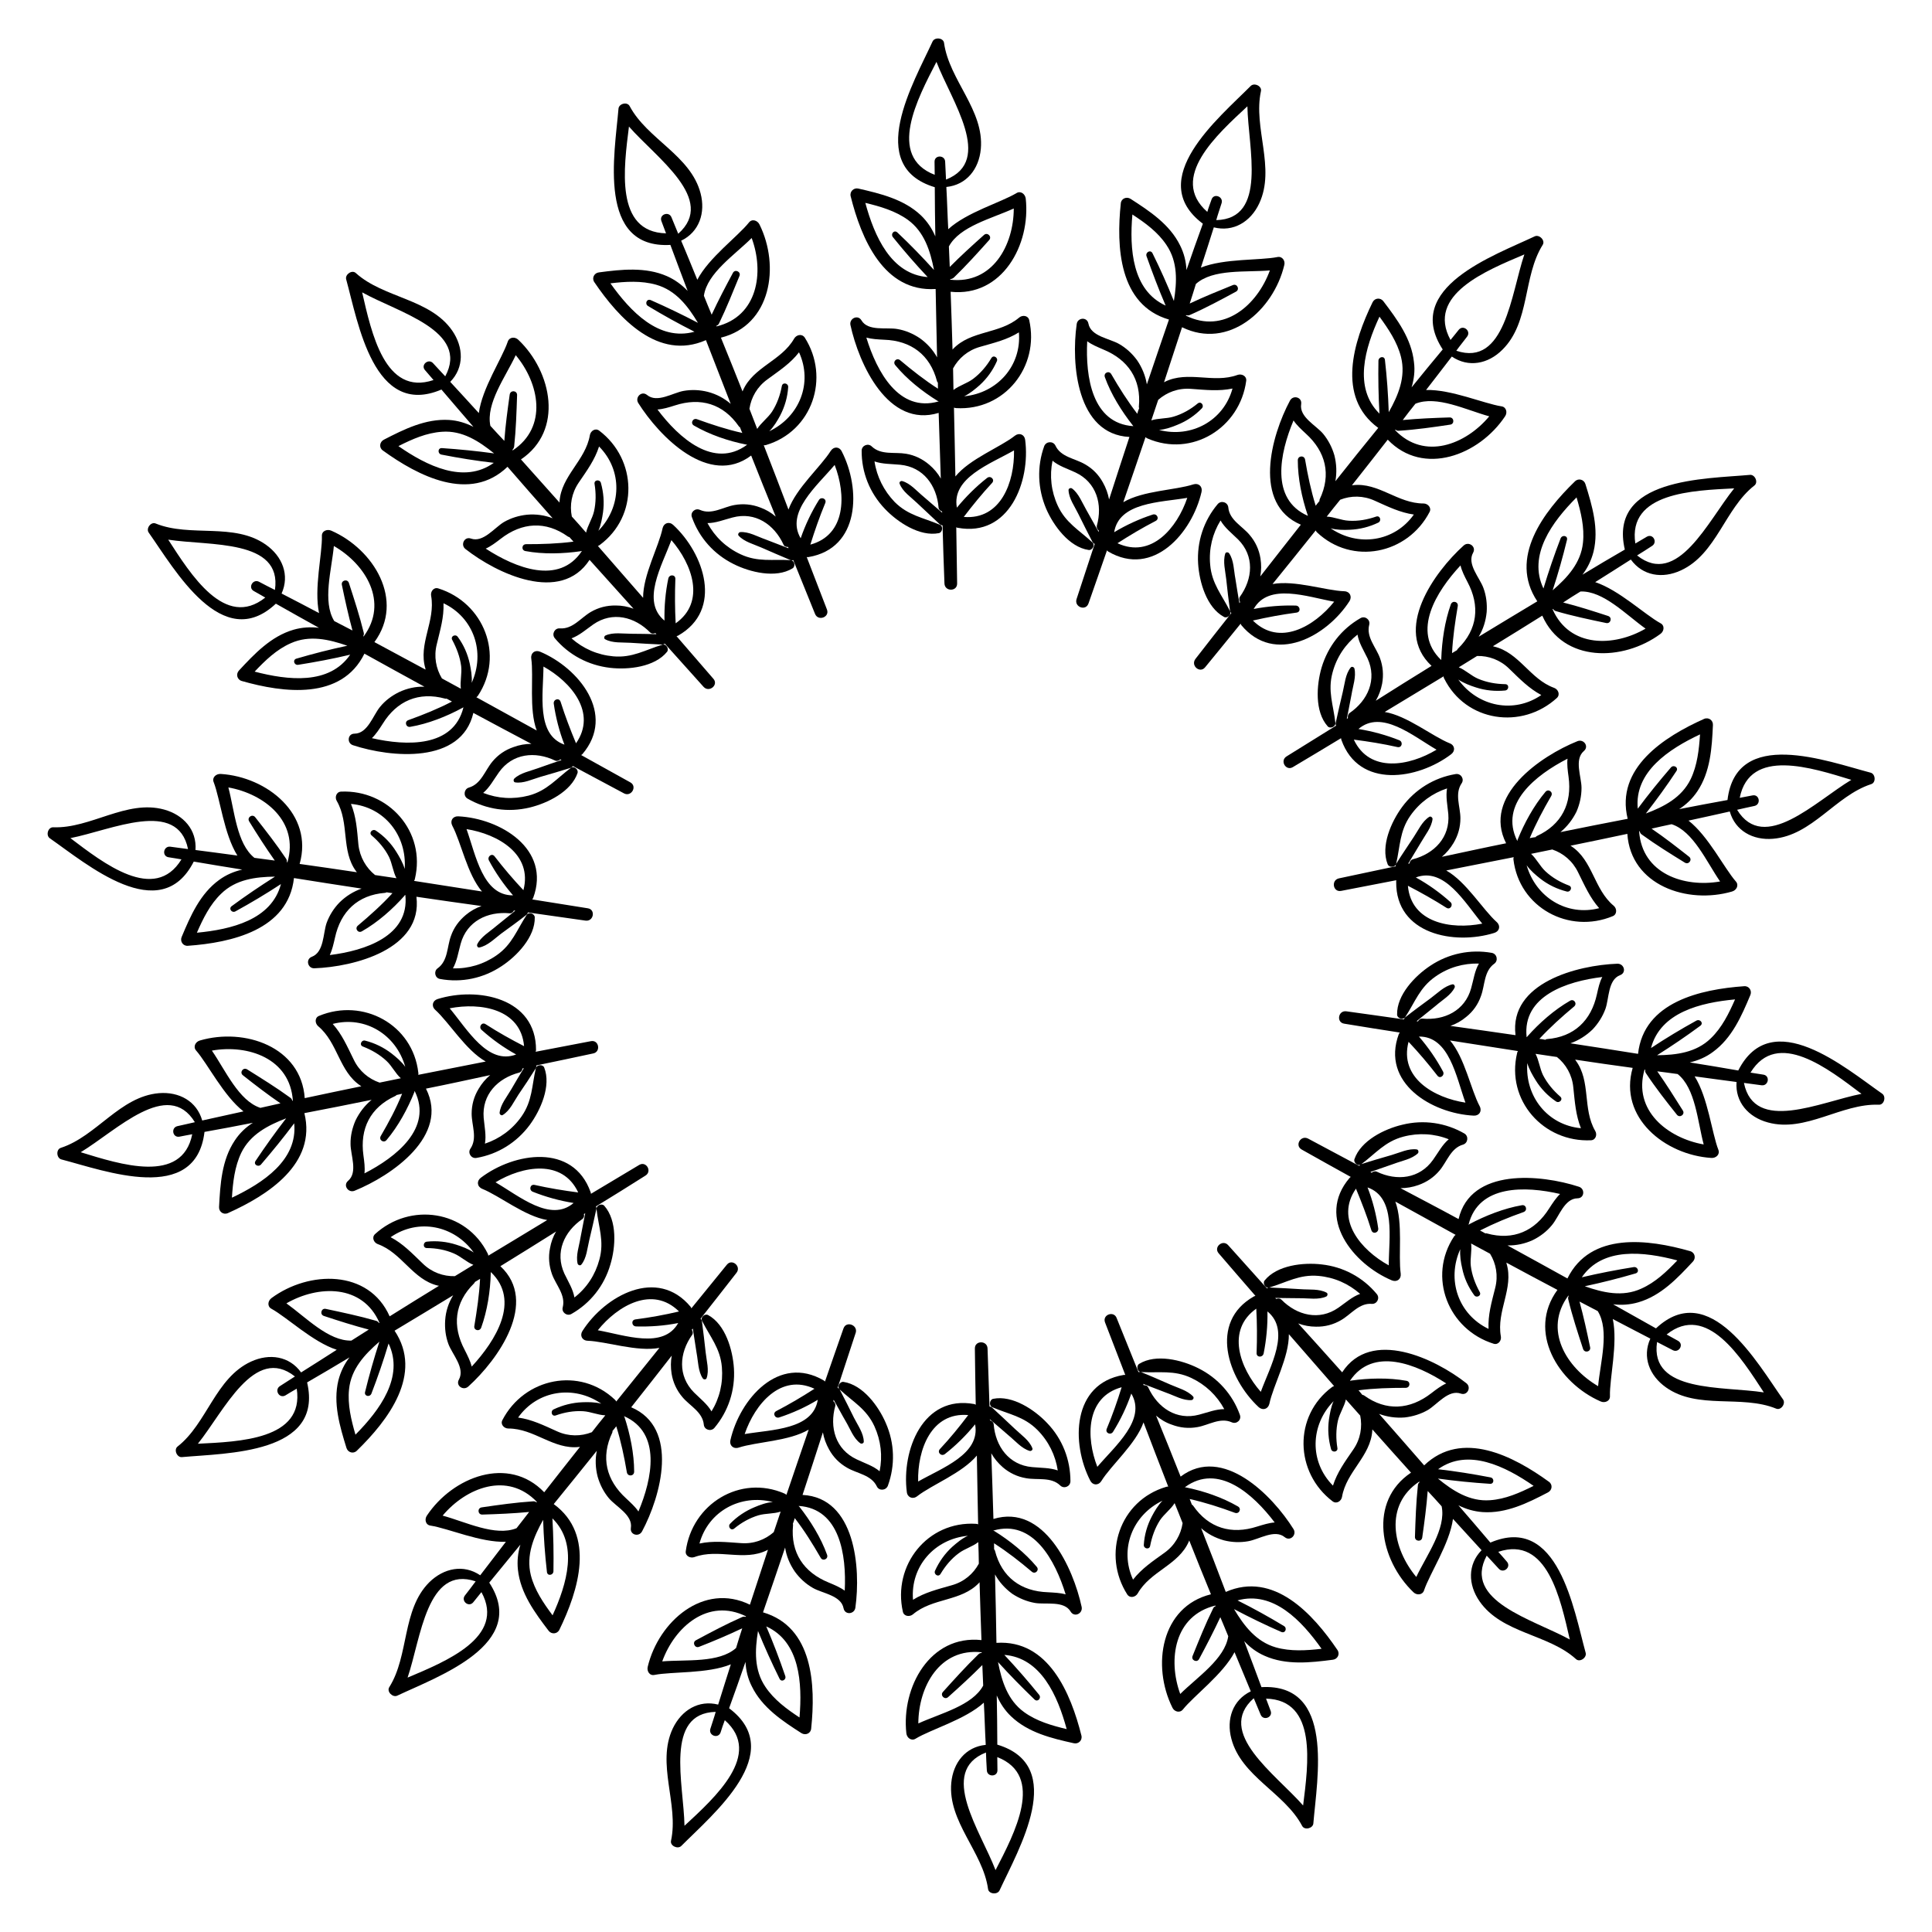<?xml version="1.0" encoding="UTF-8"?>
<!-- Uploaded to: ICON Repo, www.iconrepo.com, Generator: ICON Repo Mixer Tools -->
<svg fill="#000000" width="800px" height="800px" version="1.1" viewBox="144 144 512 512" xmlns="http://www.w3.org/2000/svg">
 <g>
  <path d="m397.65 298.65c-0.082-4.977-0.148-9.949-0.23-14.926 0.105 0.062 0.23 0.148 0.398 0.148 13.645 2.519 19.293-12.281 17.863-23.301-0.168-1.406-1.555-1.996-2.707-1.113-3.945 3.106-11.945 6.109-15.785 10.812-0.125-6.066-0.23-12.176-0.379-18.242 0.148 0.043 0.336 0.105 0.566 0.125 12.848 0.777 22.168-10.98 19.375-23.32-0.293-1.258-1.805-1.406-2.664-0.672-5.207 4.41-12.762 3.359-17.488 8.293-0.082 0.082-0.148 0.148-0.168 0.211-0.148-5.144-0.316-10.242-0.504-15.344 13.645 1.449 21.266-12.449 19.902-24.707-0.148-1.195-1.344-2.141-2.477-1.426-4.031 2.434-13.16 5.059-18.055 9.551-0.211-3.738-0.293-7.473-0.504-11.188 5.332-0.547 8.629-4.703 9.133-10.055 0.945-10.309-8.375-18.262-9.742-28.109-0.168-1.387-2.457-1.617-3.043-0.398-4.953 10.832-18.117 32.98 0.586 38.625 0 4.344 0.082 8.691 0.148 13.035-0.883-2.059-2.121-3.945-3.801-5.562-4.512-4.281-10.727-5.773-16.605-7.117-1.219-0.273-2.332 0.777-2.035 2.035 2.793 11.188 8.734 25.465 22.523 24.582 0.125 6.023 0.23 12.09 0.379 18.117-1.09-1.996-2.664-3.715-4.578-5.082-1.828-1.219-3.84-2.078-5.984-2.434-2.875-0.504-7.746 0.672-9.488-2.309-0.965-1.594-3.234-0.484-2.918 1.219 2.246 10.371 9.992 27.438 23.387 23.32 0.188 5.816 0.379 11.629 0.566 17.422-0.754-1.387-1.828-2.644-3.043-3.672-1.762-1.512-3.863-2.539-6.152-2.918-3.043-0.523-6.613 0.418-9.09-1.93-0.945-0.965-2.664-0.293-2.688 1.09-0.043 5.773 2.141 11.23 6.152 15.43 3.336 3.527 9.238 7.453 14.316 6.445 0.945-0.188 1.219-1.805 0.25-2.227-4.41-1.891-8.375-2.434-11.965-6.023-2.871-2.988-4.738-6.703-5.348-10.758 2.098 0.734 4.387 0.652 6.801 0.883 6.152 0.586 9.699 5.5 10.18 11.355 0.043 0.523 0.461 0.883 0.902 0.988l0.062 0.379c-1.68-1.449-3.336-2.875-5.016-4.324-1.66-1.363-3.441-3.484-5.582-4.074-0.379-0.105-0.883 0.273-0.691 0.691 0.777 2.098 2.981 3.547 4.555 5.059 2.016 1.91 4.031 3.801 6.047 5.668 0.23 0.211 0.523 0.293 0.777 0.336 0.148 5.121 0.293 10.266 0.504 15.387 0.078 2.188 3.375 2.188 3.356 0.023m-2.941-107.06c-0.082-1.574-0.148-3.148-0.23-4.746-0.082-1.805-2.812-1.828-2.812 0 0 1.176 0.043 2.352 0.043 3.484-12.723-4.953-4.535-20.238 0.461-29.934 3.945 10.309 15.281 26.156 2.539 31.195m-3.188 23.953c-3.106-3.422-6.32-6.758-9.699-9.93-0.84-0.797-1.848 0.355-1.219 1.195 2.938 3.652 6.047 7.223 9.238 10.621-9.719-0.754-14.129-10.875-16.52-19.668 3.945 0.945 7.977 2.121 11.293 4.512 4.363 3.191 5.918 8.23 6.906 13.27m4.324 2.582c0-0.043 0-0.105-0.02-0.168 0.293 0 0.629-0.105 0.945-0.379 3.273-3.168 6.32-6.551 9.363-9.949 0.84-0.922-0.461-2.184-1.363-1.363-3.086 2.75-6.172 5.562-9.07 8.48-0.082-1.828-0.148-3.652-0.23-5.438 2.856-5.332 11.355-7.391 17.191-10.055-0.004 9.781-5.672 20.109-16.816 18.871m3.672 30.898c1.512-0.715 2.961-1.953 4.094-2.938 1.973-1.805 3.484-3.906 4.555-6.32 0.461-0.965-0.883-1.828-1.449-0.859-1.258 2.121-2.856 4.008-4.828 5.5-1.594 1.195-3.652 1.742-5.207 2.938-0.02-1.93-0.082-3.801-0.105-5.711 1.449-2.688 3.926-4.809 7.137-5.711 3.863-1.113 7.137-1.867 10.309-3.84 0.738 8.84-5.688 16.082-14.504 16.941m-25.926-15.555c1.449 0.398 3.043 0.484 4.703 0.566 7.137 0.23 12.195 3.988 14.023 11 0.02 0.148 0.148 0.273 0.23 0.355 0 0.523 0.02 1.07 0.02 1.617-3.57-2.289-6.758-4.809-10.012-7.535-0.902-0.797-2.098 0.398-1.281 1.324 3.043 3.695 7.18 6.969 11.23 9.469 0.043 0.043 0.125 0.043 0.211 0.043v0.082c-10.52 3-16.352-7.894-19.125-16.922m25.82 47.527c2.371-3.106 4.809-6.109 7.496-9.004 0.84-0.902-0.398-2.059-1.324-1.324-2.898 2.266-5.625 4.977-7.996 7.871-1.469-7.894 8.773-11.547 15.137-15.176 0.164 8.375-3.488 18.449-13.312 17.633"/>
  <path d="m363.16 305.55c-1.805-4.641-3.57-9.277-5.375-13.938 0.148 0.02 0.316 0.062 0.461 0.02 13.707-2.309 13.918-18.137 8.816-28.023-0.629-1.281-2.121-1.344-2.918-0.105-2.664 4.219-9.109 9.824-11.188 15.535-2.141-5.668-4.344-11.355-6.551-17.047 0.168 0.02 0.379 0 0.566-0.043 12.344-3.652 17.066-17.887 10.285-28.508-0.773-1.09-2.199-0.711-2.789 0.273-3.359 5.918-10.852 7.516-13.582 13.77-0.039 0.109-0.082 0.172-0.102 0.254-1.891-4.766-3.781-9.508-5.731-14.254 13.309-3.293 15.699-18.934 10.223-29.996-0.527-1.07-1.973-1.598-2.812-0.504-2.918 3.672-10.602 9.277-13.668 15.156-1.426-3.441-2.793-6.906-4.281-10.348 4.785-2.309 6.508-7.391 5.144-12.574-2.625-10.035-14.105-14.297-18.789-23.09-0.629-1.238-2.856-0.672-2.961 0.672-0.988 11.859-5.773 37.176 13.75 36.105 1.492 4.074 3.066 8.145 4.578 12.195-1.535-1.617-3.34-2.961-5.461-3.906-5.688-2.5-12.07-1.805-18.055-1.008-1.258 0.148-1.953 1.512-1.219 2.582 6.465 9.551 16.941 20.949 29.578 15.367 2.184 5.648 4.387 11.273 6.57 16.898-1.719-1.492-3.754-2.582-6.086-3.191-2.078-0.523-4.258-0.629-6.402-0.25-2.918 0.523-7.031 3.293-9.695 1.07-1.449-1.176-3.234 0.629-2.332 2.121 5.668 8.984 18.789 22.355 29.934 13.938 2.121 5.414 4.324 10.789 6.508 16.184-1.195-1.051-2.582-1.867-4.156-2.434-2.141-0.82-4.473-1.051-6.801-0.629-2.981 0.523-6.023 2.664-9.133 1.277-1.258-0.566-2.621 0.652-2.117 1.953 1.93 5.457 5.856 9.824 11.043 12.406 4.344 2.184 11.188 3.844 15.594 1.156 0.883-0.504 0.59-2.121-0.48-2.184-4.766-0.293-8.691 0.586-13.289-1.574-3.82-1.785-6.801-4.641-8.754-8.25 2.203 0 4.324-0.883 6.676-1.492 5.981-1.594 11 1.828 13.477 7.18 0.168 0.484 0.715 0.672 1.219 0.629l0.105 0.355c-2.059-0.797-4.117-1.594-6.152-2.371-2.059-0.715-4.43-2.098-6.656-1.91-0.355 0.043-0.711 0.59-0.418 0.926 1.492 1.656 4.074 2.289 6.047 3.168 2.539 1.113 5.102 2.227 7.617 3.277 0.297 0.125 0.59 0.105 0.82 0.039 1.953 4.766 3.84 9.508 5.773 14.254 0.797 2.016 3.926 0.902 3.168-1.133m-39.422-99.605c-0.609-1.43-1.176-2.918-1.805-4.391-0.695-1.637-3.254-0.734-2.668 0.988 0.398 1.09 0.84 2.184 1.238 3.297-13.645-0.336-11.168-17.488-9.824-28.297 7.285 8.332 23.324 19.332 13.059 28.402m5.227 23.613c-4.113-2.16-8.312-4.176-12.512-6.023-1.07-0.441-1.637 0.988-0.734 1.555 3.988 2.414 8.125 4.703 12.324 6.824-9.445 2.602-16.984-5.394-22.273-12.824 4.031-0.488 8.207-0.738 12.133 0.371 5.227 1.492 8.418 5.691 11.062 10.098m4.934 0.945c-0.062-0.062-0.062-0.105-0.086-0.145 0.316-0.105 0.566-0.293 0.754-0.672 1.977-4.094 3.676-8.355 5.398-12.555 0.461-1.133-1.195-1.891-1.742-0.797-1.953 3.629-3.883 7.305-5.625 11.062-0.691-1.699-1.426-3.359-2.059-5.016 0.859-6.004 8.164-10.812 12.66-15.305 3.379 9.133 1.594 20.781-9.301 23.426m13.961 27.793c1.215-1.195 2.184-2.856 2.894-4.176 1.219-2.352 1.953-4.871 2.121-7.516 0.082-1.07-1.469-1.406-1.68-0.293-0.441 2.414-1.281 4.742-2.602 6.801-1.133 1.68-2.856 2.898-3.926 4.555-0.672-1.785-1.363-3.547-2.059-5.332 0.461-3.023 2.059-5.856 4.785-7.809 3.254-2.394 6.066-4.199 8.355-7.16 3.715 8.082 0.148 17.109-7.891 20.93m-29.621-5.773c1.492-0.102 3.023-0.566 4.598-1.07 6.844-2.227 12.824-0.441 16.961 5.519 0.105 0.129 0.188 0.234 0.316 0.277 0.168 0.504 0.379 0.988 0.609 1.492-4.137-0.926-8.02-2.207-11.988-3.637-1.133-0.418-1.867 1.09-0.82 1.68 4.156 2.414 9.113 4.094 13.855 5.039 0.02 0.02 0.105 0 0.168 0v0.082c-8.773 6.426-18.031-1.824-23.699-9.383m40.516 35.812c1.176-3.738 2.434-7.367 3.945-11 0.484-1.156-1.07-1.805-1.68-0.82-1.953 3.129-3.609 6.59-4.828 10.141-4.074-6.906 4.305-13.855 9.004-19.438 3.047 7.852 3.066 18.535-6.441 21.117"/>
  <path d="m333.05 323.88c-3.254-3.777-6.508-7.535-9.762-11.293 0.086-0.023 0.254-0.066 0.398-0.129 12.09-6.863 6.887-21.812-1.281-29.348-1.07-0.984-2.477-0.523-2.812 0.863-1.008 4.891-5.184 12.387-5.164 18.453-3.988-4.578-7.977-9.172-11.988-13.75 0.172-0.043 0.359-0.105 0.508-0.254 10.328-7.641 9.93-22.652-0.148-30.293-1.027-0.773-2.266 0.043-2.477 1.176-1.133 6.719-7.598 10.793-8.039 17.613v0.273c-3.422-3.82-6.824-7.664-10.223-11.441 11.355-7.641 8.25-23.195-0.695-31.699-0.859-0.84-2.371-0.797-2.812 0.504-1.488 4.43-6.801 12.324-7.66 18.914-2.519-2.75-5.019-5.519-7.578-8.27 3.715-3.82 3.57-9.152 0.523-13.582-5.918-8.5-18.18-8.605-25.527-15.242-1.008-0.965-2.894 0.34-2.582 1.617 3.168 11.484 7.285 36.902 25.254 29.242 2.812 3.316 5.668 6.613 8.48 9.887-1.973-1.008-4.156-1.68-6.445-1.828-6.234-0.375-11.922 2.461-17.297 5.231-1.133 0.586-1.344 2.098-0.273 2.856 9.363 6.781 23.113 13.898 33.043 4.324 3.969 4.578 7.957 9.133 11.965 13.645-2.098-0.82-4.406-1.156-6.801-0.945-2.141 0.23-4.199 0.84-6.129 1.953-2.519 1.512-5.481 5.519-8.734 4.367-1.742-0.629-2.832 1.699-1.449 2.769 8.355 6.551 25.254 14.609 32.895 2.875 3.863 4.324 7.75 8.629 11.652 12.953-1.488-0.566-3.086-0.859-4.723-0.859-2.371-0.023-4.555 0.523-6.613 1.719-2.664 1.555-4.785 4.598-8.188 4.348-1.363-0.125-2.223 1.488-1.363 2.582 3.715 4.449 8.902 7.199 14.672 7.871 4.828 0.566 11.84-0.211 15.094-4.242 0.609-0.754-0.23-2.184-1.219-1.891-4.598 1.387-7.977 3.547-13.035 3.086-4.176-0.379-7.977-2.035-11.062-4.766 2.098-0.777 3.777-2.289 5.773-3.695 5.082-3.527 10.98-2.035 15.094 2.164 0.379 0.359 0.965 0.316 1.363 0.129l0.273 0.293c-2.246-0.043-4.41-0.105-6.613-0.105-2.184 0-4.914-0.461-6.887 0.461-0.355 0.168-0.48 0.777-0.102 0.988 1.973 1.09 4.617 0.797 6.781 0.945 2.75 0.168 5.5 0.355 8.27 0.461 0.293 0.043 0.566-0.082 0.777-0.23 3.422 3.84 6.863 7.66 10.285 11.461 1.469 1.574 4.031-0.523 2.582-2.16m-71.059-80.148c-1.09-1.133-2.16-2.352-3.231-3.484-1.199-1.324-3.32 0.418-2.164 1.805 0.754 0.883 1.512 1.785 2.289 2.664-12.91 4.344-16.457-12.594-18.914-23.238 9.656 5.375 28.508 10.203 22.02 22.254m12.953 20.426c-4.578-0.633-9.215-1.094-13.836-1.406-1.133-0.066-1.172 1.488-0.145 1.719 4.598 0.902 9.258 1.66 13.898 2.184-7.918 5.691-17.824 0.758-25.277-4.43 3.652-1.848 7.43-3.527 11.547-3.801 5.375-0.398 9.781 2.481 13.812 5.734m4.953-0.801c-0.043-0.062-0.043-0.102-0.125-0.125 0.23-0.211 0.418-0.504 0.484-0.902 0.484-4.512 0.629-9.09 0.777-13.625 0.02-1.258-1.742-1.387-1.953-0.168-0.57 4.074-1.137 8.188-1.43 12.305-1.258-1.324-2.477-2.664-3.695-3.988-1.238-5.941 4.008-12.953 6.719-18.727 6.234 7.453 8.566 18.996-0.777 25.23m22.672 21.309c0.715-1.555 1.008-3.402 1.238-4.891 0.355-2.625 0.148-5.246-0.566-7.809-0.293-1.008-1.867-0.82-1.68 0.293 0.398 2.434 0.398 4.891-0.148 7.285-0.461 1.953-1.68 3.715-2.098 5.606-1.219-1.43-2.477-2.836-3.777-4.262-0.609-3.004-0.062-6.215 1.824-8.984 2.289-3.359 4.242-6.023 5.394-9.574 6.277 6.32 6.004 16.016-0.188 22.336m-29.852 4.723c1.363-0.609 2.664-1.594 3.969-2.602 5.648-4.387 11.945-4.785 17.801-0.609 0.148 0.105 0.293 0.148 0.398 0.148 0.359 0.418 0.734 0.816 1.094 1.215-4.242 0.547-8.25 0.672-12.512 0.672-1.258-0.02-1.363 1.637-0.211 1.828 4.703 0.883 9.992 0.715 14.758 0.02 0.02 0 0.105-0.043 0.148-0.062 0.02 0.02 0.02 0.043 0.02 0.062-6.023 9.047-17.527 4.492-25.465-0.672m50.34 19.797c-0.211-3.906-0.23-7.766-0.082-11.715 0.082-1.258-1.594-1.324-1.867-0.168-0.758 3.609-1.094 7.453-1.012 11.168-6.234-5.078-0.734-14.484 1.828-21.328 5.5 6.34 9.172 16.375 1.133 22.043"/>
  <path d="m311.05 351.34c-4.344-2.414-8.711-4.828-13.035-7.242 0.105-0.086 0.23-0.148 0.336-0.254 9.004-10.578-1.008-22.859-11.23-27.141-1.344-0.547-2.519 0.336-2.332 1.785 0.691 4.953-0.672 13.414 1.449 19.102-5.312-2.918-10.684-5.879-15.996-8.816 0.148-0.082 0.293-0.23 0.418-0.398 7.094-10.727 1.555-24.688-10.516-28.445-1.219-0.379-2.098 0.84-1.891 1.953 1.219 6.719-3.484 12.723-1.512 19.293 0 0.105 0.02 0.168 0.02 0.273-4.488-2.438-9.023-4.875-13.535-7.289 8.102-11.043-0.148-24.602-11.441-29.535-1.113-0.48-2.562 0.086-2.477 1.449 0.125 4.66-2.141 13.898-0.754 20.402-3.297-1.719-6.613-3.504-9.93-5.184 2.184-4.871 0.23-9.844-4.176-12.953-8.441-5.938-19.969-1.867-29.184-5.602-1.281-0.547-2.644 1.32-1.848 2.414 6.887 9.742 19.48 32.18 33.691 18.828 3.824 2.184 7.621 4.281 11.422 6.402-2.203-0.273-4.492-0.145-6.738 0.504-5.984 1.742-10.371 6.402-14.484 10.832-0.84 0.922-0.484 2.394 0.754 2.75 11.082 3.168 26.43 5.144 32.516-7.242 5.289 2.938 10.602 5.856 15.891 8.754-2.289-0.062-4.555 0.418-6.738 1.449-1.93 0.945-3.672 2.246-5.035 3.926-1.848 2.246-3.254 7.051-6.758 7.074-1.848 0-2.059 2.539-0.379 3.066 10.078 3.297 28.719 5.082 31.887-8.566 5.121 2.769 10.242 5.481 15.387 8.207-1.594 0-3.191 0.273-4.723 0.84-2.227 0.754-4.137 2.059-5.625 3.863-1.973 2.352-2.961 5.941-6.234 6.883-1.281 0.379-1.535 2.184-0.379 2.898 5.016 2.918 10.832 3.738 16.457 2.394 4.766-1.133 11.062-4.242 12.723-9.152 0.293-0.922-0.945-1.996-1.762-1.363-3.84 2.856-6.32 6.066-11.211 7.348-4.074 1.047-8.168 0.793-12.031-0.719 1.723-1.449 2.731-3.441 4.176-5.457 3.57-5.039 9.594-5.648 14.906-3.106 0.484 0.211 1.008 0.02 1.363-0.336l0.316 0.188c-2.098 0.715-4.176 1.426-6.234 2.164-2.016 0.754-4.742 1.238-6.316 2.793-0.254 0.293-0.168 0.902 0.27 0.965 2.203 0.336 4.555-0.84 6.656-1.449 2.664-0.758 5.332-1.555 7.957-2.371 0.316-0.082 0.484-0.316 0.691-0.504 4.512 2.434 9.027 4.848 13.539 7.242 1.91 1.008 3.59-1.828 1.68-2.918m-94.191-50.992c-1.426-0.691-2.812-1.445-4.238-2.184-1.598-0.797-2.961 1.555-1.387 2.457 1.008 0.59 2.059 1.133 3.062 1.742-10.684 8.523-19.793-6.211-25.715-15.344 10.938 1.699 30.273-0.211 28.277 13.328m19.188 14.781c-4.555 0.965-9.047 2.117-13.5 3.422-1.07 0.312-0.605 1.781 0.465 1.637 4.598-0.734 9.258-1.598 13.789-2.688-5.519 8.062-16.457 6.801-25.316 4.492 2.812-2.981 5.816-5.879 9.594-7.535 4.934-2.207 10.055-1.031 14.969 0.672m4.324-2.457c-0.02-0.043-0.086-0.086-0.105-0.086 0.148-0.293 0.23-0.609 0.105-1.008-1.07-4.363-2.5-8.75-3.906-13.078-0.375-1.172-2.117-0.711-1.867 0.504 0.84 4.051 1.742 8.125 2.812 12.09-1.594-0.84-3.211-1.68-4.828-2.5-3.191-5.18-0.691-13.555-0.105-19.895 8.48 4.871 14.57 14.926 7.894 23.973m28.633 12.281c0.148-1.699-0.211-3.57-0.504-5.039-0.566-2.602-1.617-4.996-3.191-7.137-0.609-0.859-2.016-0.148-1.449 0.84 1.156 2.16 2.039 4.469 2.352 6.906 0.23 2.016-0.336 4.051-0.082 6.004-1.68-0.902-3.316-1.828-5.016-2.731-1.578-2.625-2.184-5.812-1.367-9.047 0.945-3.969 1.934-7.16 1.785-10.875 8.062 3.82 11.125 13.016 7.473 21.078m-26.449 14.672c1.09-1.051 1.973-2.414 2.875-3.82 3.738-6.066 9.531-8.566 16.52-6.656 0.105 0.043 0.25 0.043 0.398 0 0.461 0.25 0.965 0.504 1.426 0.777-3.777 1.953-7.516 3.465-11.547 4.914-1.129 0.379-0.668 1.992 0.488 1.785 4.703-0.797 9.613-2.731 13.855-5.039 0.082-0.02 0.082-0.043 0.105-0.105 0.082 0 0.082 0.02 0.125 0.043-2.644 10.578-15.012 10.223-24.246 8.102m54.098 1.363c-1.512-3.609-2.879-7.199-4.074-10.957-0.379-1.238-1.973-0.715-1.828 0.461 0.523 3.633 1.469 7.348 2.832 10.852-7.574-2.664-5.602-13.391-5.559-20.695 7.324 4.074 14.254 12.238 8.629 20.34"/>
  <path d="m299.8 384.71c-4.934-0.797-9.844-1.574-14.738-2.352 0.02-0.105 0.148-0.211 0.23-0.379 4.809-13.035-8.773-21.117-19.859-21.645-1.426-0.062-2.246 1.176-1.574 2.477 2.352 4.41 3.945 12.848 7.871 17.445-5.961-0.945-12.027-1.867-18.012-2.812 0.125-0.148 0.211-0.336 0.23-0.523 3-12.512-6.992-23.699-19.586-23.133-1.258 0.082-1.699 1.512-1.113 2.477 3.422 5.918 1.07 13.184 5.144 18.66 0.082 0.082 0.105 0.148 0.188 0.23-5.082-0.754-10.141-1.512-15.176-2.203 3.738-13.141-8.605-23.07-20.906-23.848-1.238-0.078-2.391 0.949-1.867 2.188 1.699 4.387 2.731 13.793 6.277 19.438-3.695-0.484-7.41-1.008-11.105-1.469 0.379-5.312-3.148-9.301-8.332-10.727-9.973-2.707-19.438 5.082-29.367 4.703-1.406-0.043-2.016 2.141-0.902 2.918 9.762 6.781 29.285 23.594 38.145 6.172 4.242 0.734 8.543 1.426 12.848 2.121-2.184 0.504-4.281 1.387-6.129 2.75-5.059 3.672-7.598 9.551-9.93 15.113-0.484 1.156 0.355 2.434 1.637 2.332 11.547-0.82 26.617-4.199 28.129-17.949 5.941 0.965 11.922 1.867 17.926 2.793-2.141 0.754-4.137 1.973-5.856 3.672-1.512 1.555-2.664 3.379-3.422 5.438-0.965 2.793-0.652 7.727-3.926 8.965-1.699 0.652-1.07 3.106 0.672 3.043 10.602-0.379 28.781-5.082 27.059-18.957 5.75 0.859 11.523 1.66 17.254 2.457-1.492 0.523-2.938 1.324-4.176 2.371-1.805 1.512-3.168 3.359-3.926 5.562-1.07 2.875-0.754 6.59-3.547 8.586-1.07 0.777-0.715 2.582 0.652 2.812 5.688 1.051 11.461-0.168 16.289-3.379 4.074-2.664 8.941-7.766 8.816-12.953-0.02-0.988-1.555-1.531-2.141-0.652-2.625 3.988-3.84 7.852-7.996 10.727-3.441 2.394-7.43 3.57-11.547 3.441 1.09-1.93 1.387-4.156 2.059-6.551 1.637-5.941 7.117-8.586 12.953-8.039 0.523 0.062 0.965-0.316 1.133-0.734l0.379 0.043c-1.723 1.387-3.422 2.769-5.144 4.156-1.617 1.406-4.031 2.793-4.953 4.785-0.148 0.379 0.148 0.902 0.547 0.82 2.203-0.441 4.031-2.332 5.773-3.652 2.246-1.637 4.512-3.254 6.656-4.953 0.273-0.188 0.379-0.441 0.461-0.691 5.082 0.715 10.141 1.449 15.242 2.164 2.172 0.332 2.777-2.922 0.66-3.258m-105.97-15.699c-1.555-0.188-3.148-0.441-4.703-0.629-1.805-0.211-2.289 2.457-0.504 2.793 1.133 0.188 2.332 0.355 3.465 0.566-7.117 11.668-20.719 0.961-29.43-5.629 10.871-2.121 28.422-10.539 31.172 2.898m23.047 7.305c-3.906 2.477-7.766 5.082-11.484 7.828-0.883 0.652 0.043 1.891 0.988 1.387 4.094-2.246 8.145-4.66 12.07-7.242-2.477 9.469-13.16 12.027-22.273 12.891 1.637-3.738 3.465-7.496 6.422-10.328 3.867-3.801 9.113-4.473 14.277-4.535m3.297-3.801c-0.105-0.02-0.125-0.043-0.148-0.02 0.02-0.293 0-0.652-0.25-0.988-2.519-3.758-5.332-7.367-8.145-10.938-0.754-0.965-2.246 0.043-1.594 1.113 2.141 3.484 4.41 7.012 6.781 10.371-1.762-0.25-3.59-0.461-5.394-0.715-4.723-3.758-5.269-12.512-6.906-18.66 9.613 1.719 18.785 9.066 15.656 19.836m31.07 1.766c-0.461-1.637-1.426-3.273-2.227-4.555-1.387-2.246-3.211-4.137-5.414-5.606-0.883-0.586-1.953 0.566-1.113 1.281 1.867 1.594 3.484 3.484 4.598 5.688 0.859 1.805 1.07 3.926 1.973 5.648-1.867-0.273-3.715-0.566-5.668-0.84-2.371-1.91-4.031-4.723-4.41-8.039-0.379-4.031-0.566-7.367-1.973-10.812 8.879 0.797 14.863 8.395 14.234 17.234m-19.84 22.816c0.629-1.344 0.988-2.938 1.363-4.578 1.512-6.992 6.047-11.336 13.266-11.902 0.148 0 0.25-0.062 0.398-0.148 0.504 0.082 1.051 0.148 1.574 0.23-2.856 3.129-5.898 5.836-9.152 8.586-0.945 0.777 0.043 2.141 1.07 1.512 4.176-2.371 8.125-5.856 11.293-9.445 0.043-0.043 0.043-0.082 0.082-0.168 0.043 0 0.082 0 0.125 0.02 1.121 10.836-10.637 14.738-20.02 15.895m51.305-17.191c-2.707-2.875-5.207-5.816-7.621-8.941-0.715-1.008-2.059 0.043-1.512 1.07 1.723 3.234 3.926 6.402 6.383 9.238-8.039 0.082-9.867-10.664-12.324-17.551 8.293 1.32 17.574 6.633 15.074 16.184"/>
  <path d="m300.6 419.92c-4.914 0.922-9.762 1.867-14.672 2.812 0.043-0.105 0.125-0.25 0.125-0.418 0.082-13.898-15.473-16.855-26.07-13.562-1.363 0.418-1.723 1.867-0.652 2.856 3.715 3.359 8.102 10.727 13.395 13.707-5.918 1.176-11.945 2.352-17.887 3.527 0.02-0.188 0.082-0.379 0.02-0.566-1.449-12.785-14.652-19.902-26.324-15.051-1.195 0.484-1.07 1.996-0.211 2.731 5.246 4.387 5.519 11.988 11.211 15.766 0.082 0.062 0.148 0.105 0.23 0.148-5.016 1.027-10.012 2.078-15.008 3.148-0.945-13.645-15.953-18.727-27.773-15.281-1.195 0.336-1.891 1.699-0.988 2.688 3.066 3.527 7.285 12.027 12.531 16.102-3.59 0.797-7.285 1.594-10.938 2.414-1.449-5.121-6.129-7.684-11.484-7.242-10.328 0.883-16.52 11.418-25.969 14.484-1.344 0.418-1.176 2.688 0.105 3.066 11.547 3 35.645 12.113 37.953-7.285 4.281-0.754 8.566-1.574 12.824-2.414-1.891 1.195-3.527 2.75-4.809 4.703-3.465 5.184-3.84 11.586-4.156 17.59-0.082 1.258 1.133 2.184 2.352 1.637 10.539-4.723 23.555-13.035 20.258-26.492 5.918-1.133 11.859-2.309 17.82-3.527-1.762 1.449-3.211 3.297-4.262 5.457-0.859 1.973-1.363 4.094-1.324 6.254 0 2.938 1.996 7.516-0.652 9.762-1.426 1.195 0.082 3.297 1.723 2.625 9.824-3.988 25.254-14.59 18.914-27.059 5.688-1.133 11.355-2.371 17.023-3.59-1.219 1.008-2.246 2.246-3.086 3.672-1.219 2.016-1.828 4.219-1.828 6.57 0 3.086 1.594 6.445-0.336 9.277-0.754 1.09 0.188 2.664 1.594 2.434 5.688-0.965 10.684-4.094 14.129-8.734 2.875-3.906 5.75-10.371 3.84-15.219-0.316-0.859-1.934-0.84-2.207 0.168-1.09 4.641-0.902 8.668-3.82 12.824-2.434 3.441-5.793 5.879-9.676 7.18 0.379-2.184-0.105-4.387-0.336-6.844-0.504-6.172 3.715-10.496 9.426-11.988 0.504-0.148 0.82-0.629 0.84-1.09l0.379-0.082c-1.133 1.891-2.289 3.758-3.359 5.648-1.09 1.891-2.856 3.988-3.066 6.191-0.02 0.379 0.441 0.82 0.84 0.566 1.93-1.176 2.938-3.57 4.156-5.394 1.574-2.289 3.086-4.578 4.555-6.926 0.148-0.273 0.211-0.547 0.211-0.82 5.016-1.027 10.012-2.098 15.031-3.168 2.098-0.402 1.551-3.676-0.59-3.254m-104.96 21.473c-1.512 0.379-3.066 0.672-4.641 1.051-1.742 0.418-1.281 3.066 0.504 2.793 1.133-0.211 2.309-0.461 3.441-0.652-2.688 13.371-19.145 7.957-29.559 4.766 9.492-5.731 23.117-19.629 30.254-7.957m24.184-1.027c-2.812 3.652-5.543 7.453-8.102 11.293-0.629 0.945 0.691 1.742 1.426 0.965 3.043-3.547 6.023-7.199 8.816-10.938 0.965 9.742-8.25 15.809-16.5 19.711 0.25-4.051 0.715-8.207 2.477-11.902 2.394-4.891 7.098-7.281 11.883-9.129m1.785-4.684c-0.082 0-0.125 0-0.148 0.043-0.082-0.316-0.211-0.629-0.586-0.859-3.652-2.664-7.578-5.082-11.379-7.473-1.07-0.652-2.098 0.82-1.113 1.574 3.234 2.562 6.527 5.082 9.949 7.43-1.762 0.398-3.57 0.82-5.332 1.195-5.75-1.891-9.238-9.93-12.848-15.176 9.574-1.699 20.723 2.059 21.457 13.266m29.785-8.961c-0.965-1.387-2.434-2.602-3.609-3.527-2.098-1.617-4.449-2.769-7.031-3.422-1.008-0.254-1.617 1.219-0.566 1.574 2.289 0.883 4.43 2.121 6.234 3.801 1.469 1.363 2.352 3.316 3.801 4.598-1.867 0.379-3.695 0.754-5.625 1.156-2.898-0.988-5.394-3.043-6.844-6.066-1.805-3.652-3.106-6.719-5.582-9.488 8.582-2.231 16.832 2.828 19.223 11.375m-10.809 28.234c0.168-1.512-0.043-3.106-0.273-4.766-0.988-7.094 1.828-12.699 8.398-15.723 0.125-0.043 0.273-0.125 0.336-0.273 0.504-0.105 1.027-0.211 1.512-0.336-1.578 3.926-3.508 7.492-5.648 11.188-0.609 1.051 0.777 1.996 1.531 1.07 3.086-3.652 5.606-8.293 7.391-12.762 0.02-0.043 0-0.082 0-0.168 0.02-0.02 0.02-0.02 0.082-0.02 4.809 9.801-4.91 17.465-13.328 21.789m42.297-33.715c-3.484-1.785-6.887-3.695-10.18-5.816-1.027-0.691-1.953 0.754-1.07 1.512 2.731 2.457 5.856 4.703 9.152 6.508-7.535 2.856-12.93-6.633-17.613-12.238 8.27-1.613 18.852 0.191 19.711 10.035"/>
  <path d="m313.41 452.71c-4.305 2.562-8.566 5.121-12.805 7.66-0.043-0.105 0-0.273-0.082-0.418-4.641-13.098-20.277-10.539-29.117-3.82-1.133 0.859-0.988 2.332 0.379 2.918 4.641 1.867 11.293 7.285 17.234 8.27-5.164 3.148-10.41 6.297-15.617 9.445 0-0.188-0.082-0.379-0.148-0.547-5.711-11.523-20.57-13.688-29.895-5.144-0.902 0.883-0.293 2.246 0.754 2.625 6.402 2.309 9.258 9.406 15.91 11 0.105 0.02 0.188 0.043 0.316 0.043-4.387 2.688-8.734 5.375-13.078 8.102-5.543-12.512-21.391-12.156-31.301-4.848-0.988 0.715-1.219 2.227 0 2.856 4.094 2.246 10.957 8.816 17.277 10.852-3.106 2.016-6.297 4.008-9.445 6.004-3.106-4.324-8.375-5.121-13.266-2.875-9.445 4.344-11.652 16.395-19.461 22.504-1.09 0.84-0.168 2.938 1.133 2.812 11.902-1.09 37.617-0.797 33.188-19.797 3.801-2.184 7.516-4.41 11.23-6.633-1.363 1.762-2.352 3.801-2.938 6.066-1.469 6.047 0.355 12.176 2.141 17.949 0.379 1.195 1.828 1.637 2.75 0.715 8.27-8.039 17.676-20.32 9.992-31.805 5.164-3.086 10.328-6.234 15.535-9.383-1.219 1.973-1.953 4.176-2.121 6.57-0.148 2.184 0.105 4.324 0.859 6.359 1.027 2.75 4.449 6.32 2.793 9.383-0.965 1.617 1.133 3.086 2.477 1.867 7.852-7.094 18.746-22.336 8.5-31.887 4.977-3.043 9.867-6.129 14.777-9.195-0.82 1.344-1.363 2.875-1.637 4.473-0.461 2.309-0.25 4.598 0.523 6.801 1.027 2.898 3.695 5.519 2.856 8.836-0.355 1.281 1.09 2.434 2.309 1.742 5.039-2.856 8.691-7.496 10.309-13.059 1.426-4.641 1.867-11.672-1.594-15.598-0.629-0.754-2.164-0.148-2.059 0.883 0.523 4.746 2.098 8.48 0.754 13.352-1.09 4.074-3.359 7.535-6.613 10.055-0.379-2.184-1.594-4.094-2.664-6.32-2.582-5.606-0.082-11.148 4.785-14.484 0.418-0.316 0.523-0.84 0.379-1.301l0.355-0.211c-0.418 2.164-0.84 4.324-1.258 6.488-0.336 2.141-1.281 4.723-0.754 6.863 0.125 0.398 0.691 0.629 0.988 0.25 1.426-1.742 1.574-4.367 2.098-6.488 0.629-2.688 1.281-5.375 1.848-8.082 0.125-0.316 0.043-0.586-0.082-0.84 4.387-2.688 8.754-5.394 13.078-8.145 1.91-1.121 0.254-3.957-1.594-2.863m-91.254 56.07c-1.344 0.859-2.707 1.723-3.988 2.562-1.512 0.988-0.211 3.336 1.426 2.477 1.008-0.609 1.996-1.219 3.043-1.805 2.059 13.52-15.281 14.043-26.199 14.59 6.934-8.633 14.992-26.328 25.719-17.824m22.379-9.219c-1.426 4.387-2.707 8.902-3.801 13.371-0.23 1.09 1.238 1.406 1.68 0.418 1.68-4.344 3.211-8.816 4.555-13.309 4.219 8.816-2.352 17.676-8.773 24.16-1.133-3.906-2.121-7.957-1.699-12.027 0.547-5.371 4.113-9.23 8.039-12.613m0.02-5.016c-0.02 0.043-0.082 0.043-0.105 0.082-0.211-0.273-0.441-0.523-0.82-0.609-4.344-1.258-8.879-2.203-13.289-3.148-1.219-0.273-1.68 1.469-0.523 1.867 3.949 1.305 7.894 2.562 11.906 3.613-1.512 0.965-3.086 1.973-4.598 2.918-6.047 0.188-12.07-6.172-17.234-9.867 8.418-4.848 20.172-5.141 24.664 5.144m24.98-18.621c-1.426-0.965-3.191-1.617-4.66-2.078-2.5-0.797-5.121-1.07-7.746-0.797-1.07 0.105-1.133 1.699 0 1.699 2.434 0.02 4.848 0.441 7.137 1.426 1.867 0.797 3.359 2.309 5.184 3.023-1.637 0.988-3.234 1.973-4.914 3-3.043 0.082-6.129-1.008-8.5-3.336-2.938-2.812-5.207-5.246-8.523-6.992 7.352-5.098 16.859-3.125 22.023 4.055m-0.523 30.23c-0.379-1.469-1.113-2.918-1.867-4.41-3.359-6.297-2.707-12.555 2.477-17.633 0.105-0.105 0.168-0.23 0.23-0.379 0.461-0.25 0.902-0.566 1.363-0.82-0.211 4.242-0.82 8.25-1.512 12.449-0.25 1.199 1.367 1.617 1.809 0.484 1.617-4.473 2.434-9.699 2.539-14.484 0.043-0.062-0.02-0.105-0.02-0.168 0.02-0.02 0.02-0.043 0.082-0.043 7.852 7.539 1.281 18.074-5.102 25.004m28.215-46.141c-3.863-0.504-7.727-1.133-11.547-1.996-1.219-0.273-1.574 1.363-0.504 1.805 3.422 1.363 7.117 2.394 10.832 2.981-6.129 5.246-14.402-1.828-20.699-5.481 7.18-4.34 17.738-6.254 21.918 2.691"/>
  <path d="m336.64 479.14c-3.148 3.863-6.297 7.727-9.426 11.586-0.02-0.105-0.082-0.25-0.168-0.379-8.859-10.684-22.715-2.981-28.695 6.383-0.754 1.176-0.105 2.519 1.363 2.582 4.996 0.188 13.078 3 19.039 1.891-3.801 4.723-7.621 9.488-11.441 14.211-0.082-0.168-0.188-0.316-0.336-0.461-9.34-8.859-24.035-5.816-29.852 5.414-0.566 1.113 0.461 2.203 1.594 2.203 6.863-0.02 11.945 5.648 18.746 4.891 0.105 0 0.168-0.02 0.25-0.043-3.168 4.008-6.359 8.039-9.488 12.051-9.469-9.867-24.246-4.094-31.09 6.172-0.691 0.988-0.379 2.5 0.988 2.664 4.641 0.715 13.289 4.535 19.941 4.281-2.246 2.938-4.555 5.918-6.801 8.879-4.41-2.981-9.637-1.93-13.496 1.848-7.305 7.305-5.312 19.398-10.602 27.793-0.754 1.195 0.883 2.812 2.098 2.266 10.746-5.082 35.078-13.602 24.395-29.957l8.25-10.078c-0.652 2.121-0.902 4.367-0.652 6.676 0.672 6.215 4.473 11.355 8.125 16.145 0.754 1.008 2.289 0.902 2.856-0.25 5.059-10.391 9.699-25.129-1.492-33.312 3.801-4.66 7.621-9.406 11.418-14.129-0.461 2.246-0.379 4.578 0.23 6.906 0.609 2.098 1.594 4.031 2.981 5.688 1.891 2.227 6.359 4.43 5.816 7.871-0.293 1.828 2.121 2.477 2.961 0.902 4.996-9.34 9.992-27.414-2.875-32.895 3.609-4.535 7.18-9.133 10.746-13.688-0.293 1.531-0.293 3.168-0.043 4.785 0.379 2.309 1.344 4.41 2.856 6.191 1.973 2.371 5.375 3.945 5.688 7.348 0.125 1.324 1.867 1.891 2.793 0.84 3.715-4.41 5.543-10.012 5.184-15.785-0.316-4.848-2.227-11.629-6.844-14.129-0.84-0.461-2.078 0.586-1.617 1.512 2.141 4.281 4.848 7.262 5.269 12.301 0.355 4.199-0.609 8.23-2.75 11.715-1.113-1.91-2.898-3.297-4.641-5.016-4.344-4.387-3.926-10.434-0.504-15.242 0.293-0.418 0.23-0.988-0.082-1.387l0.273-0.293c0.336 2.184 0.691 4.344 1.008 6.508 0.418 2.121 0.379 4.891 1.66 6.719 0.23 0.316 0.84 0.336 0.988-0.105 0.734-2.078-0.02-4.617-0.25-6.801-0.316-2.75-0.609-5.5-0.988-8.23-0.043-0.316-0.211-0.547-0.355-0.734 3.168-4.031 6.359-8.082 9.488-12.113 1.391-1.707-1.152-3.867-2.516-2.191m-66.586 83.93c-0.902 1.258-1.891 2.5-2.856 3.758-1.09 1.449 0.988 3.191 2.184 1.828 0.715-0.902 1.469-1.828 2.203-2.731 6.551 11.965-9.551 18.41-19.566 22.652 3.551-10.457 5.082-29.855 18.035-25.508m17.883-16.312c0.148 4.617 0.484 9.277 1.008 13.832 0.125 1.133 1.637 0.902 1.723-0.148 0.082-4.66 0-9.406-0.273-14.066 6.969 6.863 3.84 17.402 0.043 25.695-2.434-3.273-4.785-6.719-5.773-10.684-1.281-5.266 0.777-10.137 3.273-14.629m-1.656-4.742c-0.082 0.043-0.082 0.082-0.125 0.125-0.23-0.188-0.523-0.336-0.945-0.273-4.535 0.293-9.09 0.945-13.539 1.594-1.238 0.168-1.09 1.953 0.148 1.91 4.094-0.125 8.25-0.293 12.406-0.691-1.117 1.426-2.207 2.898-3.34 4.305-5.648 2.266-13.457-1.68-19.586-3.336 6.254-7.457 17.211-11.758 24.98-3.633m17.066-26.031c-1.637-0.441-3.547-0.441-5.059-0.379-2.602 0.105-5.164 0.754-7.578 1.891-0.945 0.484-0.484 1.996 0.586 1.594 2.309-0.82 4.766-1.258 7.223-1.113 2.035 0.125 3.926 1.027 5.898 1.09-1.195 1.469-2.414 2.961-3.57 4.473-2.875 1.137-6.148 1.156-9.172-0.207-3.695-1.66-6.676-3.148-10.371-3.672 5.121-7.246 14.738-8.695 22.043-3.676m9.844 28.57c-0.84-1.258-2.059-2.332-3.254-3.465-5.289-4.809-6.801-10.895-3.672-17.445 0.043-0.125 0.082-0.273 0.043-0.418 0.336-0.398 0.691-0.82 1.008-1.258 1.258 4.051 2.098 8.02 2.812 12.219 0.25 1.195 1.93 1.027 1.93-0.188 0-4.766-1.07-9.93-2.562-14.484 0-0.062-0.082-0.082-0.125-0.148 0-0.02 0-0.043 0.043-0.062 9.949 4.402 7.43 16.559 3.777 25.25m10.75-53.008c-3.82 0.902-7.621 1.594-11.523 2.098-1.258 0.148-1.027 1.828 0.148 1.867 3.672 0.105 7.516-0.168 11.168-0.902-3.93 6.996-14.109 3.215-21.312 1.914 5.269-6.551 14.508-11.922 21.52-4.977"/>
  <path d="m367.54 496.02c-1.68 4.723-3.273 9.426-4.914 14.105-0.082-0.082-0.148-0.188-0.293-0.273-11.965-7.031-22.293 4.953-24.77 15.809-0.316 1.363 0.754 2.414 2.184 1.973 4.766-1.555 13.328-1.68 18.559-4.766-1.953 5.75-3.969 11.523-5.898 17.277-0.125-0.125-0.293-0.23-0.504-0.336-11.777-5.121-24.52 2.769-26.176 15.305-0.148 1.258 1.219 1.91 2.289 1.531 6.383-2.352 13.16 1.238 19.27-1.828 0.082-0.043 0.148-0.082 0.23-0.125-1.594 4.848-3.211 9.719-4.785 14.57-12.281-6.004-24.203 4.449-27.078 16.438-0.293 1.156 0.484 2.477 1.828 2.164 4.555-0.902 14.043-0.273 20.195-2.793-1.09 3.527-2.289 7.137-3.359 10.664-5.164-1.301-9.699 1.469-12.027 6.32-4.41 9.383 1.637 20.047-0.461 29.746-0.316 1.344 1.742 2.332 2.707 1.406 8.398-8.461 28.297-24.77 12.68-36.504 1.492-4.094 2.938-8.188 4.344-12.281 0.105 2.227 0.629 4.43 1.68 6.488 2.731 5.606 8.082 9.152 13.141 12.387 1.07 0.672 2.477 0.105 2.582-1.195 1.219-11.523 0.523-26.934-12.762-30.816 1.973-5.688 3.906-11.418 5.856-17.172 0.336 2.246 1.219 4.41 2.582 6.383 1.281 1.762 2.875 3.234 4.785 4.324 2.5 1.449 7.496 1.973 8.125 5.394 0.355 1.828 2.856 1.617 3.129-0.148 1.469-10.496 0-29.18-14-29.895 1.828-5.519 3.609-11.062 5.394-16.582 0.273 1.574 0.84 3.106 1.637 4.535 1.133 2.059 2.731 3.672 4.785 4.848 2.664 1.555 6.383 1.867 7.871 4.934 0.547 1.219 2.371 1.156 2.918-0.148 1.973-5.414 1.805-11.293-0.523-16.605-1.93-4.492-6.066-10.16-11.23-10.938-0.965-0.148-1.805 1.281-1.027 1.996 3.527 3.273 7.094 5.144 9.215 9.742 1.742 3.82 2.203 7.934 1.387 11.945-1.699-1.426-3.863-2.098-6.066-3.148-5.625-2.625-7.262-8.48-5.688-14.148 0.148-0.484-0.148-0.988-0.523-1.281l0.105-0.355c1.113 1.93 2.121 3.883 3.234 5.773 1.113 1.867 2.016 4.473 3.84 5.75 0.316 0.211 0.902 0.02 0.902-0.441-0.043-2.227-1.594-4.344-2.582-6.297-1.219-2.477-2.457-4.953-3.738-7.391-0.148-0.293-0.379-0.461-0.609-0.586 1.594-4.848 3.191-9.742 4.809-14.633 0.555-2.004-2.531-3.156-3.246-1.121m-33.879 101.64c-0.418 1.531-0.965 3.023-1.426 4.535-0.484 1.723 2.016 2.664 2.707 0.965 0.336-1.09 0.715-2.203 1.133-3.297 10.242 9.027-2.664 20.551-10.684 27.98-0.191-11.059-5.375-29.828 8.27-30.184m11.211-21.434c1.742 4.281 3.672 8.523 5.711 12.66 0.504 1.008 1.867 0.273 1.512-0.734-1.512-4.43-3.191-8.836-5.039-13.141 8.941 4.051 9.574 15.051 8.816 24.141-3.402-2.246-6.758-4.703-9.027-8.102-3.043-4.477-2.793-9.742-1.973-14.824m-3.172-3.883c-0.02 0.062-0.082 0.105-0.082 0.148-0.25-0.082-0.609-0.125-0.988 0.062-4.156 1.828-8.207 3.988-12.195 6.129-1.09 0.566-0.293 2.203 0.82 1.742 3.863-1.512 7.66-3.106 11.441-4.914-0.586 1.762-1.113 3.504-1.637 5.227-4.535 4.031-13.203 3.023-19.566 3.547 3.293-9.148 12.152-16.918 22.207-11.941m7.117-30.293c-1.68 0.105-3.465 0.777-4.848 1.363-2.434 1.008-4.641 2.477-6.488 4.387-0.715 0.754 0.23 2.016 1.113 1.258 1.848-1.531 4.031-2.769 6.383-3.484 1.953-0.566 4.031-0.355 5.898-0.988-0.609 1.805-1.219 3.59-1.828 5.438-2.289 2.016-5.312 3.168-8.648 2.918-4.051-0.273-7.391-0.672-11.043 0.105 2.352-8.582 10.918-13.199 19.461-10.996m19.039 23.492c-1.219-0.902-2.707-1.512-4.262-2.164-6.613-2.688-10.117-7.914-9.445-15.113 0.043-0.148 0-0.316-0.043-0.441 0.188-0.484 0.355-0.988 0.504-1.512 2.602 3.359 4.723 6.801 6.863 10.496 0.566 1.051 2.121 0.336 1.699-0.797-1.617-4.512-4.41-9.004-7.367-12.762 0-0.043-0.082-0.043-0.148-0.082 0-0.02 0-0.043 0.043-0.082 10.855 0.73 12.641 13.008 12.156 22.457m-8.02-53.512c-3.297 2.121-6.613 4.094-10.098 5.898-1.133 0.586-0.355 2.059 0.754 1.699 3.484-1.133 7.031-2.731 10.223-4.68-1.281 7.957-12.195 7.871-19.375 9.09 2.691-7.914 9.555-16.164 18.496-12.008"/>
  <path d="m402.35 501.35c0.043 4.996 0.148 9.973 0.23 14.926-0.105-0.062-0.23-0.148-0.398-0.188-13.645-2.5-19.293 12.301-17.863 23.344 0.168 1.387 1.574 1.996 2.731 1.09 3.926-3.066 11.922-6.109 15.828-10.789 0.082 6.066 0.23 12.195 0.336 18.242-0.148-0.082-0.336-0.148-0.566-0.148-12.848-0.797-22.168 11-19.375 23.32 0.293 1.238 1.805 1.387 2.664 0.672 5.207-4.41 12.762-3.359 17.488-8.312 0.082-0.062 0.105-0.148 0.168-0.211 0.148 5.121 0.316 10.266 0.504 15.344-13.625-1.449-21.266 12.469-19.902 24.707 0.125 1.195 1.344 2.141 2.477 1.406 3.988-2.434 13.16-5.059 18.055-9.531 0.211 3.695 0.293 7.473 0.504 11.188-5.332 0.523-8.629 4.703-9.133 10.055-0.945 10.309 8.375 18.285 9.742 28.109 0.148 1.387 2.457 1.617 3.043 0.418 4.996-10.832 18.117-33-0.586-38.645 0-4.344-0.082-8.711-0.148-13.035 0.883 2.059 2.121 3.945 3.801 5.543 4.535 4.324 10.727 5.816 16.605 7.117 1.219 0.293 2.332-0.734 2.035-2.016-2.812-11.211-8.734-25.484-22.523-24.582-0.082-6.023-0.23-12.07-0.379-18.137 1.09 1.996 2.664 3.738 4.578 5.144 1.828 1.195 3.84 2.035 5.984 2.414 2.875 0.504 7.727-0.691 9.488 2.309 0.965 1.594 3.234 0.523 2.918-1.219-2.227-10.371-9.992-27.438-23.387-23.344-0.148-5.773-0.379-11.609-0.566-17.402 0.754 1.363 1.828 2.625 3.043 3.695 1.762 1.512 3.863 2.519 6.152 2.898 3.043 0.566 6.656-0.418 9.09 1.953 0.988 0.945 2.664 0.273 2.688-1.133 0-5.75-2.141-11.23-6.152-15.406-3.336-3.547-9.238-7.473-14.316-6.445-0.945 0.168-1.219 1.805-0.25 2.227 4.41 1.891 8.375 2.414 11.965 6.023 2.961 2.981 4.785 6.719 5.394 10.727-2.098-0.734-4.387-0.652-6.801-0.883-6.152-0.547-9.699-5.5-10.18-11.336-0.043-0.523-0.461-0.902-0.902-1.008l-0.137-0.355c1.723 1.449 3.336 2.898 5.016 4.324 1.68 1.363 3.441 3.484 5.582 4.094 0.379 0.082 0.883-0.293 0.691-0.715-0.777-2.078-2.981-3.547-4.555-5.059-2.016-1.891-4.031-3.801-6.066-5.668-0.211-0.23-0.504-0.293-0.734-0.336-0.188-5.121-0.336-10.266-0.523-15.387-0.082-2.16-3.379-2.16-3.356 0m2.938 107.08c0.082 1.555 0.105 3.148 0.23 4.723 0.082 1.805 2.812 1.805 2.812 0 0-1.156-0.043-2.332-0.043-3.504 12.723 4.977 4.535 20.258-0.461 29.957-3.945-10.332-15.281-26.16-2.539-31.176m3.191-23.973c3.106 3.422 6.383 6.758 9.699 9.949 0.84 0.754 1.848-0.398 1.219-1.238-2.938-3.633-6.047-7.199-9.238-10.602 9.719 0.754 14.129 10.852 16.52 19.668-3.945-0.945-7.977-2.098-11.293-4.512-4.367-3.168-5.922-8.207-6.906-13.266m-4.324-2.582v0.168c-0.273 0-0.609 0.082-0.902 0.398-3.254 3.148-6.32 6.551-9.363 9.93-0.84 0.922 0.461 2.203 1.363 1.387 3.086-2.75 6.129-5.543 9.07-8.5 0.082 1.828 0.168 3.652 0.23 5.438-2.856 5.332-11.355 7.367-17.191 10.035 0.039-9.746 5.644-20.074 16.793-18.855m-3.652-30.879c-1.555 0.691-2.981 1.91-4.137 2.918-1.973 1.805-3.484 3.945-4.578 6.34-0.418 0.965 0.902 1.828 1.469 0.84 1.258-2.098 2.812-3.988 4.828-5.481 1.594-1.195 3.652-1.742 5.164-2.938 0.082 1.891 0.125 3.777 0.148 5.711-1.449 2.688-3.906 4.809-7.137 5.711-3.863 1.113-7.137 1.891-10.309 3.863-0.711-8.863 5.711-16.125 14.551-16.965m25.902 15.531c-1.449-0.418-3.043-0.461-4.703-0.566-7.137-0.23-12.219-3.969-14.023-10.98-0.02-0.148-0.105-0.293-0.23-0.379 0-0.523 0-1.07-0.02-1.617 3.57 2.289 6.758 4.785 10.012 7.535 0.902 0.777 2.098-0.418 1.281-1.324-3.043-3.652-7.18-6.949-11.23-9.469-0.043-0.043-0.125-0.02-0.211-0.043v-0.082c10.52-3.016 16.355 7.922 19.125 16.926m-25.82-47.523c-2.371 3.148-4.809 6.129-7.496 9.004-0.84 0.922 0.398 2.059 1.324 1.324 2.898-2.266 5.625-4.953 7.996-7.871 1.469 7.914-8.773 11.547-15.094 15.156-0.207-8.355 3.445-18.453 13.27-17.613"/>
  <path d="m436.84 494.44c1.805 4.66 3.57 9.301 5.375 13.938-0.148 0-0.273-0.043-0.461 0-13.688 2.309-13.918 18.137-8.816 28.023 0.629 1.238 2.121 1.344 2.918 0.105 2.625-4.242 9.172-9.844 11.188-15.555 2.141 5.668 4.344 11.355 6.551 17.023-0.168-0.02-0.379 0-0.566 0.062-12.344 3.652-17.066 17.926-10.285 28.527 0.734 1.07 2.184 0.691 2.75-0.273 3.359-5.941 10.852-7.516 13.562-13.793 0.043-0.105 0.043-0.168 0.105-0.25 1.891 4.766 3.801 9.531 5.75 14.254-13.309 3.297-15.703 18.977-10.223 30.02 0.484 1.09 1.973 1.555 2.812 0.484 2.938-3.652 10.559-9.277 13.664-15.156 1.449 3.422 2.856 6.926 4.305 10.371-4.785 2.309-6.527 7.367-5.144 12.574 2.625 10.012 14.105 14.297 18.746 23.07 0.629 1.258 2.898 0.672 2.981-0.652 0.988-11.902 5.773-37.176-13.75-36.105-1.492-4.094-3.066-8.145-4.578-12.195 1.512 1.637 3.316 2.981 5.438 3.906 5.688 2.519 12.09 1.805 18.055 1.027 1.258-0.148 1.953-1.492 1.219-2.582-6.488-9.574-16.898-20.949-29.598-15.387-2.121-5.648-4.324-11.273-6.527-16.898 1.699 1.512 3.738 2.582 6.066 3.234 2.078 0.523 4.242 0.609 6.402 0.23 2.918-0.504 7.031-3.273 9.699-1.07 1.449 1.176 3.234-0.609 2.332-2.121-5.625-9.004-18.789-22.355-29.934-13.938-2.121-5.414-4.324-10.789-6.508-16.164 1.219 1.027 2.582 1.867 4.156 2.394 2.203 0.84 4.473 1.07 6.801 0.652 2.981-0.504 6.023-2.664 9.133-1.258 1.258 0.547 2.625-0.652 2.121-1.996-1.93-5.414-5.879-9.805-11.043-12.363-4.387-2.203-11.211-3.863-15.617-1.156-0.859 0.484-0.586 2.121 0.484 2.184 4.785 0.273 8.711-0.586 13.289 1.555 3.82 1.805 6.801 4.66 8.754 8.27-2.246 0-4.324 0.859-6.676 1.469-5.984 1.594-10.98-1.828-13.457-7.18-0.188-0.461-0.715-0.672-1.219-0.629l-0.148-0.355c2.098 0.797 4.156 1.594 6.191 2.371 2.059 0.715 4.43 2.121 6.656 1.93 0.355-0.062 0.715-0.566 0.398-0.945-1.512-1.637-4.074-2.289-6.047-3.168-2.519-1.09-5.039-2.227-7.621-3.254-0.273-0.148-0.586-0.105-0.82-0.062-1.93-4.766-3.84-9.531-5.773-14.297-0.719-2.019-3.848-0.93-3.09 1.129m39.422 99.609c0.609 1.449 1.219 2.918 1.828 4.367 0.691 1.66 3.234 0.754 2.664-0.965-0.398-1.09-0.84-2.184-1.238-3.297 13.664 0.336 11.168 17.488 9.824 28.316-7.305-8.336-23.344-19.355-13.078-28.422m-5.227-23.617c4.094 2.164 8.293 4.199 12.512 6.047 1.07 0.461 1.637-0.988 0.734-1.555-3.988-2.414-8.125-4.703-12.324-6.801 9.445-2.625 17.004 5.375 22.273 12.824-4.031 0.461-8.207 0.734-12.133-0.379-5.227-1.508-8.418-5.731-11.062-10.137m-4.934-0.945c0.043 0.082 0.043 0.105 0.082 0.148-0.316 0.105-0.566 0.293-0.715 0.672-2.016 4.074-3.715 8.332-5.414 12.531-0.484 1.133 1.176 1.891 1.723 0.82 1.973-3.652 3.863-7.328 5.625-11.082 0.691 1.68 1.426 3.359 2.098 5.039-0.883 6.004-8.207 10.832-12.723 15.305-3.332-9.137-1.57-20.789 9.324-23.434m-14.023-27.793c-1.156 1.176-2.121 2.812-2.832 4.176-1.219 2.332-1.953 4.848-2.121 7.516-0.082 1.051 1.469 1.387 1.68 0.293 0.461-2.414 1.281-4.723 2.602-6.801 1.133-1.68 2.856-2.875 3.883-4.535 0.734 1.742 1.406 3.527 2.121 5.312-0.461 3.023-2.059 5.879-4.785 7.828-3.273 2.352-6.066 4.219-8.355 7.137-3.695-8.059-0.168-17.086 7.809-20.926m29.727 5.773c-1.512 0.105-3.066 0.609-4.66 1.09-6.801 2.203-12.848 0.418-16.941-5.519-0.105-0.105-0.168-0.23-0.336-0.273-0.168-0.484-0.379-1.008-0.586-1.512 4.137 0.945 7.996 2.184 11.965 3.652 1.133 0.441 1.867-1.09 0.82-1.68-4.156-2.414-9.109-4.094-13.855-5.059-0.02-0.043-0.105 0.02-0.168 0.02v-0.082c8.793-6.445 18.051 1.824 23.762 9.363m-40.559-35.836c-1.156 3.758-2.434 7.391-3.945 11-0.484 1.156 1.07 1.805 1.68 0.797 1.953-3.106 3.609-6.59 4.828-10.117 4.094 6.926-4.305 13.875-9.004 19.418-3.047-7.789-3.066-18.516 6.441-21.098"/>
  <path d="m466.94 476.12c3.254 3.801 6.508 7.535 9.762 11.293-0.105 0.062-0.25 0.062-0.398 0.148-12.051 6.824-6.887 21.789 1.281 29.367 1.07 0.922 2.457 0.523 2.812-0.902 1.008-4.891 5.246-12.363 5.164-18.453 4.008 4.578 8.02 9.172 11.988 13.75-0.168 0.043-0.379 0.148-0.523 0.25-10.328 7.641-9.93 22.672 0.148 30.312 1.051 0.754 2.289-0.082 2.477-1.195 1.133-6.719 7.598-10.746 8.02-17.59 0.02-0.105 0.02-0.188 0.02-0.293 3.422 3.82 6.801 7.684 10.242 11.461-11.379 7.621-8.27 23.176 0.652 31.699 0.84 0.84 2.414 0.777 2.812-0.523 1.492-4.43 6.758-12.324 7.66-18.914 2.5 2.75 5.059 5.543 7.578 8.293-3.715 3.801-3.609 9.133-0.523 13.562 5.918 8.523 18.18 8.629 25.527 15.281 1.008 0.965 2.918-0.336 2.582-1.637-3.168-11.484-7.285-36.902-25.254-29.223-2.812-3.336-5.648-6.613-8.48-9.887 1.973 1.008 4.156 1.637 6.445 1.805 6.234 0.418 11.965-2.434 17.277-5.207 1.133-0.566 1.344-2.078 0.273-2.832-9.363-6.801-23.09-13.918-33.062-4.344-3.969-4.578-7.957-9.109-11.945-13.645 2.121 0.797 4.41 1.133 6.801 0.945 2.141-0.25 4.219-0.883 6.129-1.973 2.5-1.492 5.457-5.5 8.734-4.344 1.742 0.609 2.856-1.68 1.449-2.769-8.355-6.551-25.254-14.59-32.895-2.875-3.84-4.324-7.746-8.629-11.652-12.953 1.492 0.566 3.086 0.859 4.723 0.859 2.352 0.043 4.555-0.523 6.613-1.723 2.664-1.512 4.785-4.598 8.164-4.324 1.363 0.105 2.227-1.512 1.324-2.602-3.672-4.43-8.859-7.223-14.633-7.852-4.828-0.566-11.84 0.188-15.094 4.262-0.609 0.734 0.23 2.184 1.219 1.867 4.598-1.363 7.977-3.527 13.035-3.086 4.219 0.379 7.977 2.059 11.062 4.766-2.121 0.754-3.777 2.289-5.773 3.672-5.059 3.527-10.98 2.035-15.094-2.141-0.379-0.379-0.965-0.379-1.363-0.188l-0.273-0.273c2.246 0.02 4.41 0.082 6.633 0.082 2.164-0.02 4.891 0.484 6.906-0.461 0.336-0.168 0.461-0.797 0.082-1.008-1.973-1.07-4.617-0.754-6.781-0.922-2.731-0.168-5.5-0.336-8.27-0.441-0.293-0.043-0.566 0.105-0.777 0.211-3.422-3.82-6.863-7.66-10.266-11.441-1.426-1.605-3.922 0.492-2.539 2.133m71.059 80.145c1.09 1.176 2.141 2.352 3.211 3.484 1.219 1.324 3.316-0.418 2.184-1.828-0.754-0.883-1.512-1.762-2.332-2.664 13.016-4.367 16.5 12.594 18.957 23.238-9.695-5.332-28.504-10.199-22.02-22.23m-12.93-20.422c4.555 0.629 9.195 1.09 13.793 1.387 1.133 0.082 1.195-1.492 0.148-1.699-4.598-0.883-9.258-1.637-13.898-2.164 7.914-5.711 17.82-0.777 25.316 4.41-3.672 1.828-7.473 3.527-11.566 3.801-5.375 0.395-9.828-2.481-13.793-5.734m-4.977 0.816c0.043 0.043 0.105 0.082 0.125 0.125-0.23 0.188-0.461 0.461-0.461 0.883-0.484 4.535-0.629 9.109-0.777 13.625-0.043 1.219 1.742 1.406 1.93 0.188 0.586-4.094 1.133-8.207 1.449-12.344 1.258 1.363 2.5 2.688 3.695 4.051 1.238 5.918-3.988 12.953-6.719 18.727-6.254-7.473-8.582-19.02 0.758-25.254m-22.672-21.328c-0.715 1.512-1.008 3.402-1.238 4.891-0.355 2.625-0.148 5.246 0.566 7.809 0.293 1.008 1.867 0.797 1.68-0.293-0.398-2.414-0.398-4.891 0.148-7.285 0.461-1.953 1.68-3.672 2.098-5.582 1.238 1.406 2.5 2.832 3.801 4.281 0.609 2.981 0.082 6.215-1.828 8.984-2.289 3.336-4.262 6.023-5.394 9.574-6.297-6.34-6.023-16.059 0.168-22.379m29.852-4.703c-1.363 0.609-2.664 1.594-3.969 2.602-5.668 4.387-11.945 4.809-17.801 0.586-0.148-0.082-0.25-0.148-0.461-0.148-0.316-0.418-0.691-0.82-1.008-1.219 4.176-0.547 8.23-0.652 12.469-0.652 1.258 0 1.363-1.699 0.211-1.867-4.703-0.859-9.992-0.715-14.758-0.043-0.02 0-0.082 0.082-0.148 0.082-0.02-0.02-0.02-0.02-0.02-0.082 6.047-9.016 17.551-4.422 25.484 0.742m-50.34-19.816c0.211 3.926 0.23 7.766 0.082 11.715-0.082 1.258 1.594 1.324 1.867 0.168 0.715-3.59 1.09-7.41 1.008-11.148 6.234 5.082 0.734 14.484-1.762 21.309-5.562-6.316-9.234-16.375-1.195-22.043"/>
  <path d="m488.96 448.64c4.344 2.457 8.668 4.848 13.016 7.262-0.105 0.082-0.23 0.125-0.336 0.273-9.004 10.559 0.988 22.84 11.23 27.145 1.344 0.523 2.5-0.336 2.332-1.785-0.691-4.934 0.672-13.414-1.426-19.102 5.289 2.938 10.664 5.879 15.977 8.816-0.148 0.105-0.293 0.25-0.418 0.418-7.094 10.727-1.555 24.688 10.516 28.445 1.219 0.355 2.098-0.859 1.891-1.953-1.219-6.719 3.484-12.723 1.512-19.293 0-0.105-0.02-0.188-0.082-0.273 4.535 2.434 9.07 4.891 13.562 7.242-8.082 11.062 0.148 24.625 11.441 29.559 1.113 0.504 2.562-0.082 2.477-1.449-0.125-4.66 2.141-13.898 0.754-20.383 3.297 1.699 6.613 3.484 9.949 5.184-2.203 4.848-0.25 9.824 4.156 12.93 8.418 5.984 19.965 1.867 29.18 5.625 1.281 0.547 2.602-1.324 1.848-2.414-6.887-9.742-19.48-32.18-33.691-18.852-3.82-2.164-7.578-4.281-11.355-6.383 2.203 0.273 4.43 0.125 6.676-0.523 6.004-1.742 10.371-6.383 14.484-10.812 0.84-0.902 0.523-2.394-0.754-2.75-11.082-3.168-26.387-5.184-32.516 7.242-5.289-2.938-10.602-5.856-15.891-8.754 2.266 0.043 4.555-0.418 6.738-1.426 1.953-0.965 3.695-2.289 5.059-3.969 1.891-2.246 3.273-7.031 6.758-7.094 1.867 0 2.059-2.539 0.379-3.066-10.098-3.297-28.719-5.082-31.887 8.566-5.082-2.769-10.242-5.457-15.387-8.188 1.594 0 3.191-0.273 4.723-0.82 2.227-0.777 4.137-2.078 5.625-3.863 1.973-2.332 2.961-5.941 6.234-6.863 1.281-0.398 1.531-2.184 0.379-2.918-5.016-2.898-10.832-3.738-16.457-2.352-4.766 1.113-11.062 4.219-12.723 9.152-0.293 0.902 0.965 1.973 1.762 1.363 3.84-2.856 6.32-6.066 11.211-7.348 4.074-1.07 8.23-0.82 12.027 0.691-1.723 1.449-2.731 3.441-4.156 5.438-3.57 5.059-9.613 5.688-14.926 3.148-0.461-0.211-1.008-0.02-1.363 0.293l-0.305-0.219c2.098-0.734 4.176-1.449 6.234-2.164 2.016-0.777 4.766-1.238 6.359-2.793 0.23-0.293 0.148-0.922-0.293-1.008-2.203-0.316-4.555 0.859-6.656 1.469-2.664 0.777-5.312 1.531-7.957 2.394-0.293 0.082-0.484 0.293-0.652 0.504-4.535-2.434-9.07-4.848-13.562-7.242-1.945-1.004-3.625 1.828-1.695 2.898m94.172 51.012c1.406 0.715 2.812 1.469 4.219 2.184 1.594 0.777 2.961-1.531 1.387-2.477-1.008-0.566-2.059-1.133-3.066-1.699 10.684-8.523 19.797 6.215 25.758 15.344-10.938-1.703-30.289 0.168-28.297-13.352m-19.145-14.777c4.512-0.965 9.004-2.098 13.457-3.402 1.113-0.336 0.609-1.805-0.461-1.68-4.598 0.734-9.258 1.637-13.793 2.707 5.519-8.082 16.457-6.824 25.316-4.473-2.812 2.938-5.816 5.836-9.594 7.496-4.934 2.246-10.098 1.051-14.926-0.648m-4.367 2.477c0.02 0.043 0.082 0.043 0.105 0.082-0.148 0.273-0.23 0.586-0.105 0.988 1.07 4.41 2.5 8.773 3.906 13.059 0.398 1.195 2.141 0.754 1.867-0.461-0.84-4.051-1.723-8.102-2.812-12.09 1.594 0.84 3.234 1.68 4.828 2.519 3.191 5.144 0.691 13.562 0.105 19.902-8.418-4.918-14.57-14.934-7.894-24m-28.633-12.301c-0.148 1.68 0.148 3.547 0.504 5.039 0.523 2.602 1.617 4.996 3.191 7.16 0.609 0.84 2.016 0.105 1.449-0.859-1.156-2.121-2.059-4.449-2.352-6.906-0.23-1.996 0.336-4.031 0.082-5.941 1.66 0.883 3.336 1.785 5.016 2.707 1.594 2.582 2.203 5.793 1.363 9.07-0.988 3.926-1.93 7.117-1.762 10.852-8.039-3.848-11.145-13.039-7.492-21.121m26.449-14.633c-1.09 1.051-1.973 2.414-2.875 3.801-3.801 6.066-9.551 8.586-16.52 6.656-0.105-0.062-0.25-0.062-0.398 0-0.418-0.273-0.965-0.523-1.426-0.777 3.777-1.93 7.516-3.465 11.547-4.891 1.133-0.418 0.691-2.059-0.484-1.805-4.703 0.82-9.613 2.75-13.855 4.996-0.082 0.043-0.082 0.105-0.148 0.148-0.02 0.02-0.02 0-0.082-0.043 2.644-10.586 15.008-10.227 24.242-8.086m-54.094-1.406c1.512 3.652 2.918 7.242 4.074 10.98 0.379 1.219 1.973 0.715 1.828-0.461-0.523-3.652-1.469-7.367-2.832-10.852 7.598 2.664 5.625 13.395 5.625 20.656-7.394-4.055-14.324-12.223-8.695-20.324"/>
  <path d="m500.2 415.28c4.934 0.82 9.844 1.594 14.738 2.352-0.02 0.148-0.148 0.211-0.23 0.379-4.809 12.992 8.773 21.098 19.859 21.645 1.426 0.062 2.246-1.156 1.574-2.477-2.352-4.387-3.945-12.848-7.871-17.445 5.961 0.945 12.027 1.891 18.012 2.812-0.125 0.148-0.211 0.336-0.23 0.523-3 12.512 6.992 23.723 19.605 23.113 1.238-0.082 1.68-1.512 1.09-2.477-3.422-5.918-1.07-13.141-5.164-18.66-0.043-0.082-0.082-0.125-0.148-0.23 5.082 0.754 10.141 1.512 15.242 2.184-3.801 13.16 8.566 23.09 20.867 23.867 1.219 0.082 2.352-0.945 1.828-2.203-1.699-4.344-2.731-13.793-6.277-19.418 3.695 0.484 7.41 1.027 11.105 1.492-0.379 5.289 3.106 9.32 8.332 10.727 9.973 2.731 19.438-5.082 29.367-4.703 1.406 0.082 2.016-2.121 0.902-2.918-9.762-6.801-29.285-23.574-38.145-6.152-4.242-0.754-8.543-1.449-12.848-2.141 2.184-0.504 4.281-1.387 6.129-2.769 5.059-3.672 7.598-9.531 9.93-15.094 0.484-1.156-0.355-2.434-1.637-2.332-11.547 0.82-26.617 4.156-28.129 17.926-5.941-0.965-11.922-1.867-17.926-2.793 2.141-0.754 4.137-1.996 5.856-3.652 1.492-1.574 2.664-3.402 3.422-5.457 0.988-2.75 0.652-7.703 3.863-8.941 1.805-0.652 1.113-3.086-0.691-3.043-10.602 0.379-28.719 5.059-26.996 18.934-5.75-0.859-11.523-1.637-17.254-2.457 1.512-0.523 2.938-1.324 4.176-2.371 1.848-1.469 3.168-3.359 3.926-5.562 1.07-2.875 0.754-6.57 3.547-8.566 1.07-0.797 0.715-2.602-0.691-2.856-5.668-1.008-11.441 0.188-16.27 3.402-4.051 2.664-8.941 7.766-8.816 12.953 0 0.988 1.531 1.531 2.141 0.691 2.625-4.008 3.84-7.852 7.996-10.746 3.441-2.434 7.43-3.57 11.547-3.465-1.133 1.93-1.387 4.156-2.059 6.527-1.637 5.984-7.117 8.605-12.953 8.062-0.484-0.043-0.965 0.336-1.133 0.734l-0.379-0.043c1.723-1.406 3.422-2.769 5.144-4.156 1.617-1.426 4.031-2.793 4.953-4.785 0.148-0.355-0.148-0.902-0.547-0.84-2.203 0.461-4.031 2.371-5.773 3.652-2.203 1.637-4.473 3.273-6.656 4.996-0.273 0.168-0.379 0.418-0.461 0.652-5.082-0.715-10.141-1.449-15.242-2.141-2.199-0.32-2.746 2.914-0.625 3.269m105.96 15.703c1.594 0.188 3.168 0.441 4.703 0.629 1.805 0.188 2.289-2.477 0.504-2.812-1.133-0.168-2.332-0.355-3.465-0.547 7.117-11.691 20.699-0.945 29.41 5.625-10.852 2.121-28.402 10.539-31.152-2.894m-23.027-7.328c3.863-2.434 7.746-5.059 11.461-7.809 0.945-0.691-0.043-1.867-1.008-1.387-4.074 2.246-8.125 4.68-12.051 7.285 2.477-9.469 13.16-12.051 22.273-12.891-1.637 3.715-3.465 7.473-6.422 10.309-3.883 3.801-9.172 4.43-14.254 4.492m-3.316 3.82c0.105 0.043 0.125 0.043 0.211 0.043-0.082 0.293-0.043 0.629 0.211 0.965 2.5 3.777 5.332 7.391 8.145 10.914 0.754 0.988 2.246-0.043 1.594-1.09-2.203-3.504-4.41-7.012-6.781-10.391 1.762 0.23 3.652 0.461 5.394 0.715 4.723 3.738 5.269 12.469 6.906 18.66-9.57-1.699-18.809-9.027-15.68-19.816m-31.066-1.742c0.461 1.617 1.426 3.273 2.227 4.555 1.387 2.246 3.211 4.137 5.414 5.625 0.883 0.547 1.953-0.586 1.07-1.324-1.828-1.594-3.422-3.484-4.555-5.688-0.859-1.785-1.07-3.906-1.973-5.625 1.867 0.293 3.777 0.566 5.668 0.84 2.371 1.891 4.031 4.723 4.344 8.062 0.418 4.008 0.652 7.348 2.016 10.812-8.859-0.84-14.844-8.441-14.211-17.258m19.879-22.816c-0.734 1.344-1.051 2.918-1.426 4.555-1.512 6.992-6.047 11.336-13.266 11.902-0.148 0.02-0.293 0.043-0.398 0.188-0.504-0.125-1.051-0.211-1.594-0.25 2.898-3.106 5.918-5.836 9.195-8.566 0.945-0.777-0.043-2.164-1.07-1.531-4.176 2.394-8.125 5.879-11.293 9.445-0.082 0.062-0.043 0.105-0.105 0.168 0 0.02-0.043 0.02-0.105-0.02-1.141-10.855 10.637-14.758 20.062-15.891m-51.348 17.172c2.707 2.875 5.207 5.816 7.621 8.941 0.715 1.008 2.059-0.043 1.512-1.07-1.742-3.254-3.926-6.422-6.383-9.258 8.039-0.105 9.867 10.684 12.324 17.508-8.293-1.262-17.594-6.57-15.074-16.121"/>
  <path d="m499.39 380.1c4.914-0.945 9.762-1.891 14.633-2.832 0 0.148-0.02 0.25-0.02 0.441-0.125 13.875 15.406 16.836 26.008 13.52 1.363-0.418 1.723-1.867 0.652-2.856-3.715-3.316-8.102-10.707-13.395-13.688 5.918-1.156 11.945-2.352 17.887-3.527-0.082 0.168-0.082 0.379-0.082 0.586 1.492 12.762 14.715 19.902 26.367 15.031 1.133-0.504 1.07-2.016 0.211-2.731-5.246-4.367-5.519-11.988-11.211-15.766-0.082-0.082-0.148-0.082-0.273-0.148 5.059-1.051 10.078-2.059 15.094-3.148 0.902 13.645 15.91 18.746 27.75 15.281 1.195-0.336 1.891-1.699 0.988-2.688-3.066-3.504-7.285-12.027-12.531-16.102 3.59-0.797 7.285-1.574 10.938-2.414 1.449 5.102 6.129 7.684 11.484 7.223 10.328-0.859 16.52-11.398 25.969-14.465 1.344-0.398 1.176-2.688-0.105-3.043-11.547-3.023-35.645-12.133-37.953 7.242-4.281 0.777-8.566 1.574-12.805 2.414 1.867-1.219 3.484-2.75 4.809-4.703 3.484-5.184 3.863-11.547 4.137-17.57 0.082-1.258-1.133-2.164-2.352-1.637-10.516 4.703-23.555 13.016-20.238 26.473-5.918 1.133-11.859 2.309-17.82 3.527 1.762-1.449 3.211-3.297 4.262-5.438 0.859-1.996 1.324-4.113 1.324-6.277 0-2.938-1.996-7.496 0.609-9.762 1.469-1.219-0.02-3.273-1.68-2.625-9.824 3.969-25.254 14.57-18.914 27.059-5.668 1.133-11.355 2.394-17.023 3.59 1.219-1.027 2.246-2.246 3.086-3.652 1.219-2.035 1.828-4.242 1.828-6.57 0-3.066-1.594-6.445 0.336-9.277 0.754-1.113-0.188-2.664-1.594-2.434-5.707 0.945-10.746 4.055-14.188 8.715-2.875 3.906-5.75 10.348-3.84 15.176 0.355 0.945 1.973 0.902 2.246-0.082 1.09-4.66 0.902-8.711 3.82-12.848 2.434-3.441 5.793-5.879 9.676-7.16-0.379 2.184 0.105 4.367 0.336 6.801 0.504 6.172-3.715 10.516-9.426 11.988-0.504 0.148-0.82 0.652-0.84 1.09l-0.379 0.082c1.133-1.891 2.289-3.777 3.402-5.648 1.07-1.891 2.832-4.008 3.066-6.215 0-0.379-0.461-0.797-0.859-0.566-1.891 1.176-2.938 3.59-4.156 5.394-1.512 2.309-3.086 4.598-4.555 6.949-0.148 0.23-0.211 0.523-0.211 0.777-5.039 1.07-10.012 2.121-15.031 3.191-2.125 0.465-1.578 3.719 0.562 3.32m104.96-21.496c1.555-0.379 3.066-0.672 4.641-1.027 1.742-0.441 1.281-3.106-0.504-2.793-1.133 0.211-2.309 0.441-3.441 0.652 2.688-13.395 19.145-7.957 29.578-4.766-9.512 5.711-23.137 19.605-30.273 7.934m-24.184 0.988c2.812-3.609 5.582-7.41 8.102-11.25 0.629-0.945-0.691-1.762-1.426-0.988-3.043 3.527-6.023 7.199-8.816 10.957-0.965-9.742 8.25-15.809 16.5-19.691-0.273 4.031-0.715 8.188-2.477 11.859-2.394 4.914-7.094 7.309-11.883 9.113m-1.781 4.723c0.082 0 0.125 0 0.168-0.02 0.043 0.293 0.168 0.609 0.504 0.84 3.695 2.688 7.621 5.121 11.441 7.473 1.051 0.652 2.098-0.82 1.113-1.574-3.234-2.539-6.508-5.102-9.93-7.43 1.742-0.398 3.57-0.82 5.312-1.176 5.75 1.867 9.238 9.93 12.848 15.176-9.578 1.68-20.684-2.078-21.457-13.289m-29.809 8.984c0.965 1.387 2.414 2.602 3.609 3.547 2.098 1.637 4.449 2.769 7.031 3.422 1.008 0.23 1.617-1.219 0.566-1.594-2.289-0.859-4.41-2.078-6.234-3.777-1.469-1.387-2.352-3.297-3.801-4.617 1.867-0.379 3.695-0.754 5.625-1.156 2.898 0.988 5.394 3.043 6.844 6.066 1.805 3.633 3.148 6.719 5.582 9.488-8.559 2.223-16.809-2.879-19.223-11.379m10.832-28.234c-0.168 1.512 0.043 3.086 0.273 4.766 0.988 7.094-1.828 12.723-8.398 15.723-0.105 0.043-0.25 0.148-0.293 0.293-0.523 0.043-1.07 0.168-1.594 0.273 1.637-3.883 3.547-7.473 5.688-11.168 0.609-1.07-0.777-2.016-1.531-1.09-3.086 3.672-5.606 8.293-7.391 12.723-0.02 0.082 0 0.105-0.02 0.188 0 0.043 0 0.043-0.082 0.02-4.793-9.742 4.93-17.422 13.348-21.727m-42.301 33.672c3.484 1.805 6.887 3.715 10.18 5.816 1.027 0.691 1.953-0.754 1.07-1.512-2.731-2.457-5.856-4.703-9.152-6.508 7.578-2.856 12.953 6.633 17.613 12.238-8.27 1.637-18.852-0.191-19.711-10.035"/>
  <path d="m486.59 347.31c4.305-2.562 8.543-5.102 12.805-7.684 0.043 0.148 0 0.25 0.082 0.441 4.641 13.078 20.277 10.539 29.117 3.801 1.113-0.859 0.988-2.332-0.379-2.875-4.656-1.871-11.312-7.328-17.254-8.316 5.164-3.106 10.41-6.297 15.617-9.445 0 0.188 0.02 0.398 0.148 0.586 5.711 11.484 20.57 13.664 29.895 5.121 0.902-0.902 0.293-2.266-0.754-2.644-6.402-2.309-9.258-9.383-15.953-10.957-0.082-0.043-0.148-0.043-0.273-0.082 4.387-2.688 8.734-5.375 13.078-8.102 5.543 12.512 21.391 12.156 31.301 4.848 0.988-0.691 1.219-2.246 0-2.856-4.094-2.246-10.98-8.797-17.277-10.875 3.106-1.973 6.32-3.969 9.445-5.984 3.148 4.324 8.375 5.144 13.266 2.875 9.445-4.344 11.652-16.375 19.461-22.484 1.133-0.859 0.168-2.938-1.133-2.832-11.902 1.09-37.617 0.797-33.188 19.797-3.801 2.184-7.516 4.41-11.23 6.656 1.363-1.785 2.352-3.801 2.938-6.086 1.469-6.066-0.355-12.176-2.141-17.906-0.355-1.219-1.828-1.66-2.769-0.754-8.27 8.02-17.676 20.277-9.992 31.805-5.164 3.086-10.328 6.234-15.535 9.383 1.195-1.953 1.891-4.176 2.121-6.551 0.148-2.164-0.105-4.324-0.859-6.359-0.988-2.75-4.449-6.34-2.731-9.363 0.902-1.637-1.195-3.106-2.519-1.891-7.852 7.094-18.746 22.355-8.5 31.887-4.934 3.023-9.844 6.129-14.777 9.238 0.82-1.387 1.363-2.898 1.68-4.512 0.418-2.309 0.23-4.598-0.566-6.781-1.027-2.875-3.695-5.519-2.856-8.836 0.355-1.324-1.09-2.457-2.309-1.762-5.039 2.875-8.629 7.516-10.309 13.078-1.363 4.66-1.867 11.672 1.594 15.574 0.609 0.754 2.141 0.168 2.059-0.859-0.523-4.766-2.098-8.48-0.754-13.371 1.09-4.094 3.422-7.535 6.613-10.055 0.379 2.203 1.594 4.094 2.664 6.297 2.582 5.625 0.082 11.168-4.785 14.504-0.379 0.293-0.504 0.859-0.418 1.324l-0.293 0.211c0.418-2.203 0.84-4.324 1.258-6.488 0.336-2.141 1.281-4.723 0.754-6.887-0.125-0.355-0.691-0.609-0.988-0.23-1.426 1.762-1.574 4.367-2.098 6.488-0.629 2.688-1.281 5.375-1.848 8.082-0.082 0.316-0.043 0.586 0.082 0.82-4.387 2.731-8.734 5.414-13.078 8.125-1.914 1.125-0.258 3.957 1.59 2.887m91.254-56.113c1.344-0.84 2.707-1.68 3.988-2.539 1.512-0.988 0.211-3.336-1.387-2.434-1.027 0.609-2.016 1.195-3.066 1.805-2.059-13.52 15.281-14.043 26.199-14.609-6.945 8.605-15.008 26.324-25.734 17.777m-22.379 9.238c1.449-4.387 2.707-8.879 3.801-13.371 0.273-1.113-1.238-1.406-1.68-0.418-1.68 4.367-3.211 8.836-4.555 13.309-4.199-8.836 2.332-17.695 8.773-24.141 1.133 3.863 2.141 7.914 1.699 12.008-0.543 5.371-4.156 9.273-8.039 12.613m-0.02 5.016c0.082-0.02 0.082-0.043 0.148-0.082 0.148 0.25 0.336 0.484 0.754 0.586 4.344 1.281 8.879 2.227 13.289 3.148 1.219 0.273 1.723-1.469 0.523-1.867-3.945-1.281-7.894-2.562-11.902-3.57 1.512-1.008 3.086-1.996 4.598-2.918 6.047-0.211 12.07 6.172 17.234 9.844-8.336 4.852-20.133 5.148-24.645-5.141m-24.98 18.641c1.426 0.945 3.191 1.617 4.66 2.078 2.5 0.82 5.121 1.07 7.746 0.82 1.07-0.125 1.133-1.699 0-1.68-2.434-0.043-4.848-0.461-7.137-1.426-1.867-0.797-3.359-2.309-5.144-3.043 1.594-0.988 3.191-1.973 4.848-3 3.043-0.082 6.129 1.027 8.5 3.359 2.898 2.812 5.246 5.227 8.523 6.992-7.281 5.012-16.812 3.078-21.996-4.102m0.586-30.25c0.336 1.469 1.09 2.918 1.848 4.387 3.359 6.32 2.688 12.555-2.5 17.656-0.105 0.082-0.23 0.23-0.23 0.379-0.398 0.23-0.902 0.523-1.363 0.82 0.211-4.242 0.82-8.27 1.512-12.426 0.23-1.219-1.387-1.637-1.828-0.504-1.617 4.512-2.371 9.699-2.539 14.484-0.043 0.082 0.02 0.105 0.02 0.188-0.02 0.02-0.02 0.02-0.082 0.043-7.852-7.539-1.281-18.098 5.164-25.027m-28.273 46.164c3.926 0.504 7.727 1.113 11.547 1.973 1.219 0.273 1.574-1.363 0.504-1.805-3.422-1.363-7.137-2.394-10.832-2.981 6.129-5.246 14.422 1.828 20.699 5.481-7.184 4.344-17.742 6.273-21.918-2.668"/>
  <path d="m463.35 320.86c3.191-3.863 6.297-7.727 9.426-11.566 0.082 0.082 0.082 0.23 0.168 0.355 8.859 10.684 22.715 2.981 28.695-6.359 0.715-1.195 0.105-2.539-1.363-2.602-4.996-0.168-13.078-3-19.039-1.91 3.801-4.68 7.621-9.445 11.441-14.211 0.082 0.188 0.188 0.379 0.336 0.504 9.32 8.836 24.035 5.816 29.852-5.414 0.566-1.133-0.504-2.227-1.594-2.227-6.863 0.02-11.945-5.648-18.746-4.848-0.105 0-0.168 0.02-0.25 0.02 3.168-4.031 6.359-8.039 9.488-12.09 9.469 9.867 24.246 4.094 31.09-6.172 0.691-0.988 0.355-2.5-0.988-2.664-4.578-0.715-13.328-4.512-19.941-4.324 2.246-2.918 4.555-5.879 6.824-8.859 4.387 2.981 9.613 1.996 13.414-1.828 7.367-7.305 5.375-19.355 10.664-27.773 0.754-1.176-0.883-2.812-2.098-2.266-10.746 5.102-35.078 13.602-24.395 29.977-2.769 3.336-5.543 6.676-8.25 10.055 0.629-2.121 0.945-4.367 0.629-6.676-0.652-6.215-4.449-11.336-8.102-16.145-0.754-1.008-2.266-0.922-2.856 0.25-5.059 10.391-9.699 25.129 1.492 33.312-3.801 4.66-7.621 9.406-11.355 14.129 0.398-2.246 0.316-4.578-0.273-6.887-0.609-2.098-1.617-4.031-2.981-5.688-1.891-2.246-6.359-4.43-5.816-7.852 0.293-1.848-2.121-2.5-2.961-0.945-5.016 9.363-9.992 27.438 2.875 32.895-3.609 4.535-7.137 9.133-10.746 13.707 0.293-1.574 0.293-3.168 0.043-4.785-0.379-2.352-1.344-4.41-2.856-6.191-1.953-2.371-5.375-3.945-5.668-7.328-0.148-1.363-1.891-1.93-2.812-0.859-3.715 4.41-5.543 9.992-5.184 15.785 0.316 4.848 2.227 11.609 6.844 14.105 0.84 0.484 2.078-0.566 1.617-1.512-2.141-4.281-4.848-7.262-5.269-12.324-0.379-4.219 0.609-8.23 2.75-11.715 1.113 1.93 2.898 3.316 4.641 5.016 4.387 4.387 3.926 10.434 0.461 15.242-0.25 0.418-0.148 0.988 0.082 1.363l-0.188 0.293c-0.379-2.203-0.734-4.344-1.07-6.527-0.418-2.121-0.379-4.891-1.68-6.719-0.23-0.293-0.84-0.336-0.988 0.082-0.691 2.141 0.02 4.66 0.25 6.824 0.293 2.75 0.609 5.5 0.988 8.25 0.043 0.316 0.211 0.547 0.355 0.734-3.191 4.051-6.359 8.062-9.488 12.113-1.371 1.793 1.168 3.934 2.531 2.254m66.586-83.906c0.902-1.281 1.953-2.5 2.875-3.758 1.09-1.469-1.008-3.211-2.203-1.828-0.715 0.922-1.469 1.805-2.203 2.731-6.551-12.008 9.551-18.41 19.566-22.672-3.547 10.453-5.082 29.871-18.035 25.527m-17.906 16.289c-0.148-4.598-0.484-9.277-1.008-13.855-0.125-1.133-1.637-0.883-1.723 0.168-0.082 4.66 0 9.383 0.273 14.066-6.969-6.863-3.84-17.422 0-25.695 2.371 3.254 4.723 6.719 5.711 10.684 1.324 5.293-0.734 10.164-3.254 14.633m1.68 4.746c0.082-0.043 0.082-0.082 0.125-0.125 0.23 0.211 0.523 0.355 0.902 0.293 4.555-0.293 9.109-0.945 13.562-1.617 1.219-0.148 1.09-1.953-0.148-1.91-4.094 0.125-8.25 0.293-12.406 0.691 1.113-1.469 2.203-2.918 3.359-4.324 5.625-2.289 13.434 1.66 19.566 3.336-6.234 7.477-17.191 11.777-24.961 3.656m-17.066 26.027c1.637 0.441 3.484 0.461 5.059 0.379 2.664-0.105 5.164-0.754 7.559-1.891 0.945-0.484 0.484-1.996-0.586-1.594-2.309 0.797-4.703 1.238-7.223 1.09-2.035-0.105-3.926-1.027-5.856-1.09 1.133-1.449 2.309-2.938 3.57-4.473 2.852-1.133 6.125-1.133 9.148 0.254 3.695 1.66 6.738 3.148 10.371 3.672-5.121 7.223-14.734 8.648-22.043 3.652m-9.844-28.59c0.84 1.258 2.016 2.332 3.254 3.484 5.289 4.785 6.801 10.875 3.672 17.422-0.043 0.148-0.082 0.293-0.043 0.441-0.336 0.379-0.691 0.82-1.008 1.258-1.258-4.051-2.098-8.039-2.812-12.238-0.25-1.219-1.93-1.027-1.93 0.188 0 4.785 1.07 9.93 2.602 14.484 0 0.082 0.02 0.082 0.082 0.148 0 0.043 0 0.043-0.043 0.082-9.988-4.402-7.426-16.559-3.773-25.27m-10.77 53.027c3.883-0.883 7.641-1.574 11.547-2.098 1.258-0.148 0.988-1.805-0.148-1.867-3.652-0.105-7.516 0.188-11.188 0.902 3.945-7.012 14.191-3.211 21.328-1.93-5.269 6.566-14.508 11.98-21.539 4.992"/>
  <path d="m432.45 303.96c1.68-4.723 3.273-9.426 4.914-14.105 0.105 0.062 0.148 0.188 0.293 0.293 11.965 7.031 22.293-4.953 24.77-15.809 0.293-1.387-0.754-2.414-2.184-1.973-4.766 1.555-13.328 1.637-18.559 4.723 1.953-5.688 3.969-11.504 5.898-17.254 0.125 0.148 0.293 0.273 0.504 0.355 11.777 5.121 24.52-2.769 26.176-15.281 0.148-1.281-1.219-1.93-2.289-1.555-6.383 2.352-13.121-1.219-19.27 1.828-0.082 0.02-0.148 0.105-0.23 0.148 1.594-4.891 3.211-9.742 4.785-14.609 12.281 6.023 24.203-4.449 27.078-16.414 0.355-1.176-0.523-2.477-1.828-2.184-4.555 0.922-14.043 0.316-20.258 2.793 1.133-3.527 2.332-7.117 3.422-10.664 5.164 1.301 9.742-1.449 12.027-6.32 4.41-9.406-1.637-20.027 0.461-29.746 0.336-1.363-1.742-2.352-2.707-1.406-8.398 8.461-28.297 24.77-12.68 36.504-1.492 4.094-2.938 8.188-4.344 12.281-0.105-2.227-0.629-4.41-1.68-6.508-2.731-5.582-8.082-9.109-13.141-12.363-1.07-0.672-2.477-0.082-2.582 1.195-1.219 11.484-0.523 26.934 12.762 30.797-1.973 5.688-3.906 11.441-5.856 17.172-0.379-2.246-1.238-4.41-2.582-6.383-1.281-1.742-2.875-3.234-4.785-4.324-2.5-1.449-7.496-1.996-8.125-5.414-0.355-1.828-2.918-1.594-3.106 0.188-1.492 10.496 0 29.18 13.98 29.871-1.828 5.519-3.609 11.043-5.394 16.562-0.293-1.555-0.84-3.086-1.637-4.492-1.133-2.059-2.731-3.695-4.785-4.848-2.664-1.555-6.383-1.867-7.809-4.953-0.609-1.219-2.434-1.156-2.961 0.168-1.953 5.394-1.742 11.273 0.523 16.605 1.93 4.449 6.066 10.141 11.23 10.914 0.965 0.168 1.805-1.281 1.051-1.973-3.527-3.297-7.094-5.184-9.215-9.762-1.762-3.84-2.203-7.934-1.387-11.922 1.699 1.426 3.863 2.078 6.066 3.106 5.625 2.644 7.262 8.5 5.668 14.168-0.082 0.484 0.168 0.988 0.566 1.281l-0.078 0.309c-1.113-1.93-2.121-3.863-3.234-5.773-1.09-1.867-2.059-4.473-3.84-5.75-0.316-0.211-0.902-0.02-0.902 0.441 0.082 2.246 1.637 4.344 2.582 6.297 1.238 2.477 2.457 4.953 3.738 7.41 0.148 0.273 0.379 0.461 0.609 0.566-1.637 4.891-3.191 9.762-4.809 14.633-0.652 2.078 2.434 3.231 3.148 1.176m33.879-101.62c0.418-1.531 0.965-3.023 1.426-4.535 0.484-1.723-2.059-2.664-2.664-0.965-0.379 1.113-0.82 2.203-1.133 3.316-10.309-9.027 2.664-20.57 10.621-27.98 0.211 11.062 5.394 29.809-8.25 30.164m-11.23 21.434c-1.723-4.262-3.609-8.523-5.668-12.66-0.523-1.027-1.891-0.273-1.594 0.754 1.574 4.41 3.234 8.836 5.082 13.121-8.879-4.051-9.613-15.051-8.816-24.141 3.402 2.227 6.758 4.66 9.027 8.082 3.062 4.496 2.789 9.805 1.969 14.844m3.191 3.883c0.02-0.062 0.02-0.105 0.082-0.148 0.293 0.105 0.609 0.148 0.988-0.043 4.156-1.828 8.207-4.008 12.195-6.172 1.07-0.566 0.336-2.203-0.82-1.742-3.82 1.555-7.66 3.106-11.441 4.891 0.586-1.742 1.113-3.504 1.637-5.184 4.535-4.074 13.266-3.043 19.605-3.59-3.332 9.176-12.191 16.965-22.246 11.988m-7.117 30.293c1.68-0.148 3.465-0.777 4.848-1.363 2.477-0.988 4.66-2.477 6.488-4.367 0.715-0.754-0.23-2.016-1.113-1.281-1.848 1.531-3.988 2.769-6.383 3.484-1.953 0.586-4.031 0.379-5.898 0.988 0.609-1.762 1.195-3.57 1.828-5.438 2.289-2.016 5.312-3.168 8.648-2.918 4.051 0.293 7.391 0.672 11.043-0.082-2.352 8.562-10.914 13.18-19.461 10.977m-19.039-23.512c1.219 0.922 2.707 1.512 4.242 2.184 6.613 2.707 10.117 7.914 9.445 15.113-0.043 0.148 0 0.316 0.082 0.418-0.211 0.484-0.379 1.008-0.504 1.512-2.582-3.379-4.766-6.824-6.887-10.496-0.609-1.07-2.121-0.336-1.699 0.797 1.617 4.512 4.41 8.965 7.367 12.742 0.02 0.082 0.082 0.082 0.148 0.148 0 0.043 0 0.043-0.02 0.082-10.875-0.73-12.656-13.031-12.176-22.5m8.02 53.531c3.297-2.121 6.613-4.094 10.098-5.898 1.133-0.566 0.355-2.059-0.754-1.699-3.484 1.133-7.031 2.75-10.223 4.68 1.281-7.957 12.195-7.894 19.375-9.109-2.688 7.953-9.531 16.184-18.496 12.027"/>
 </g>
</svg>